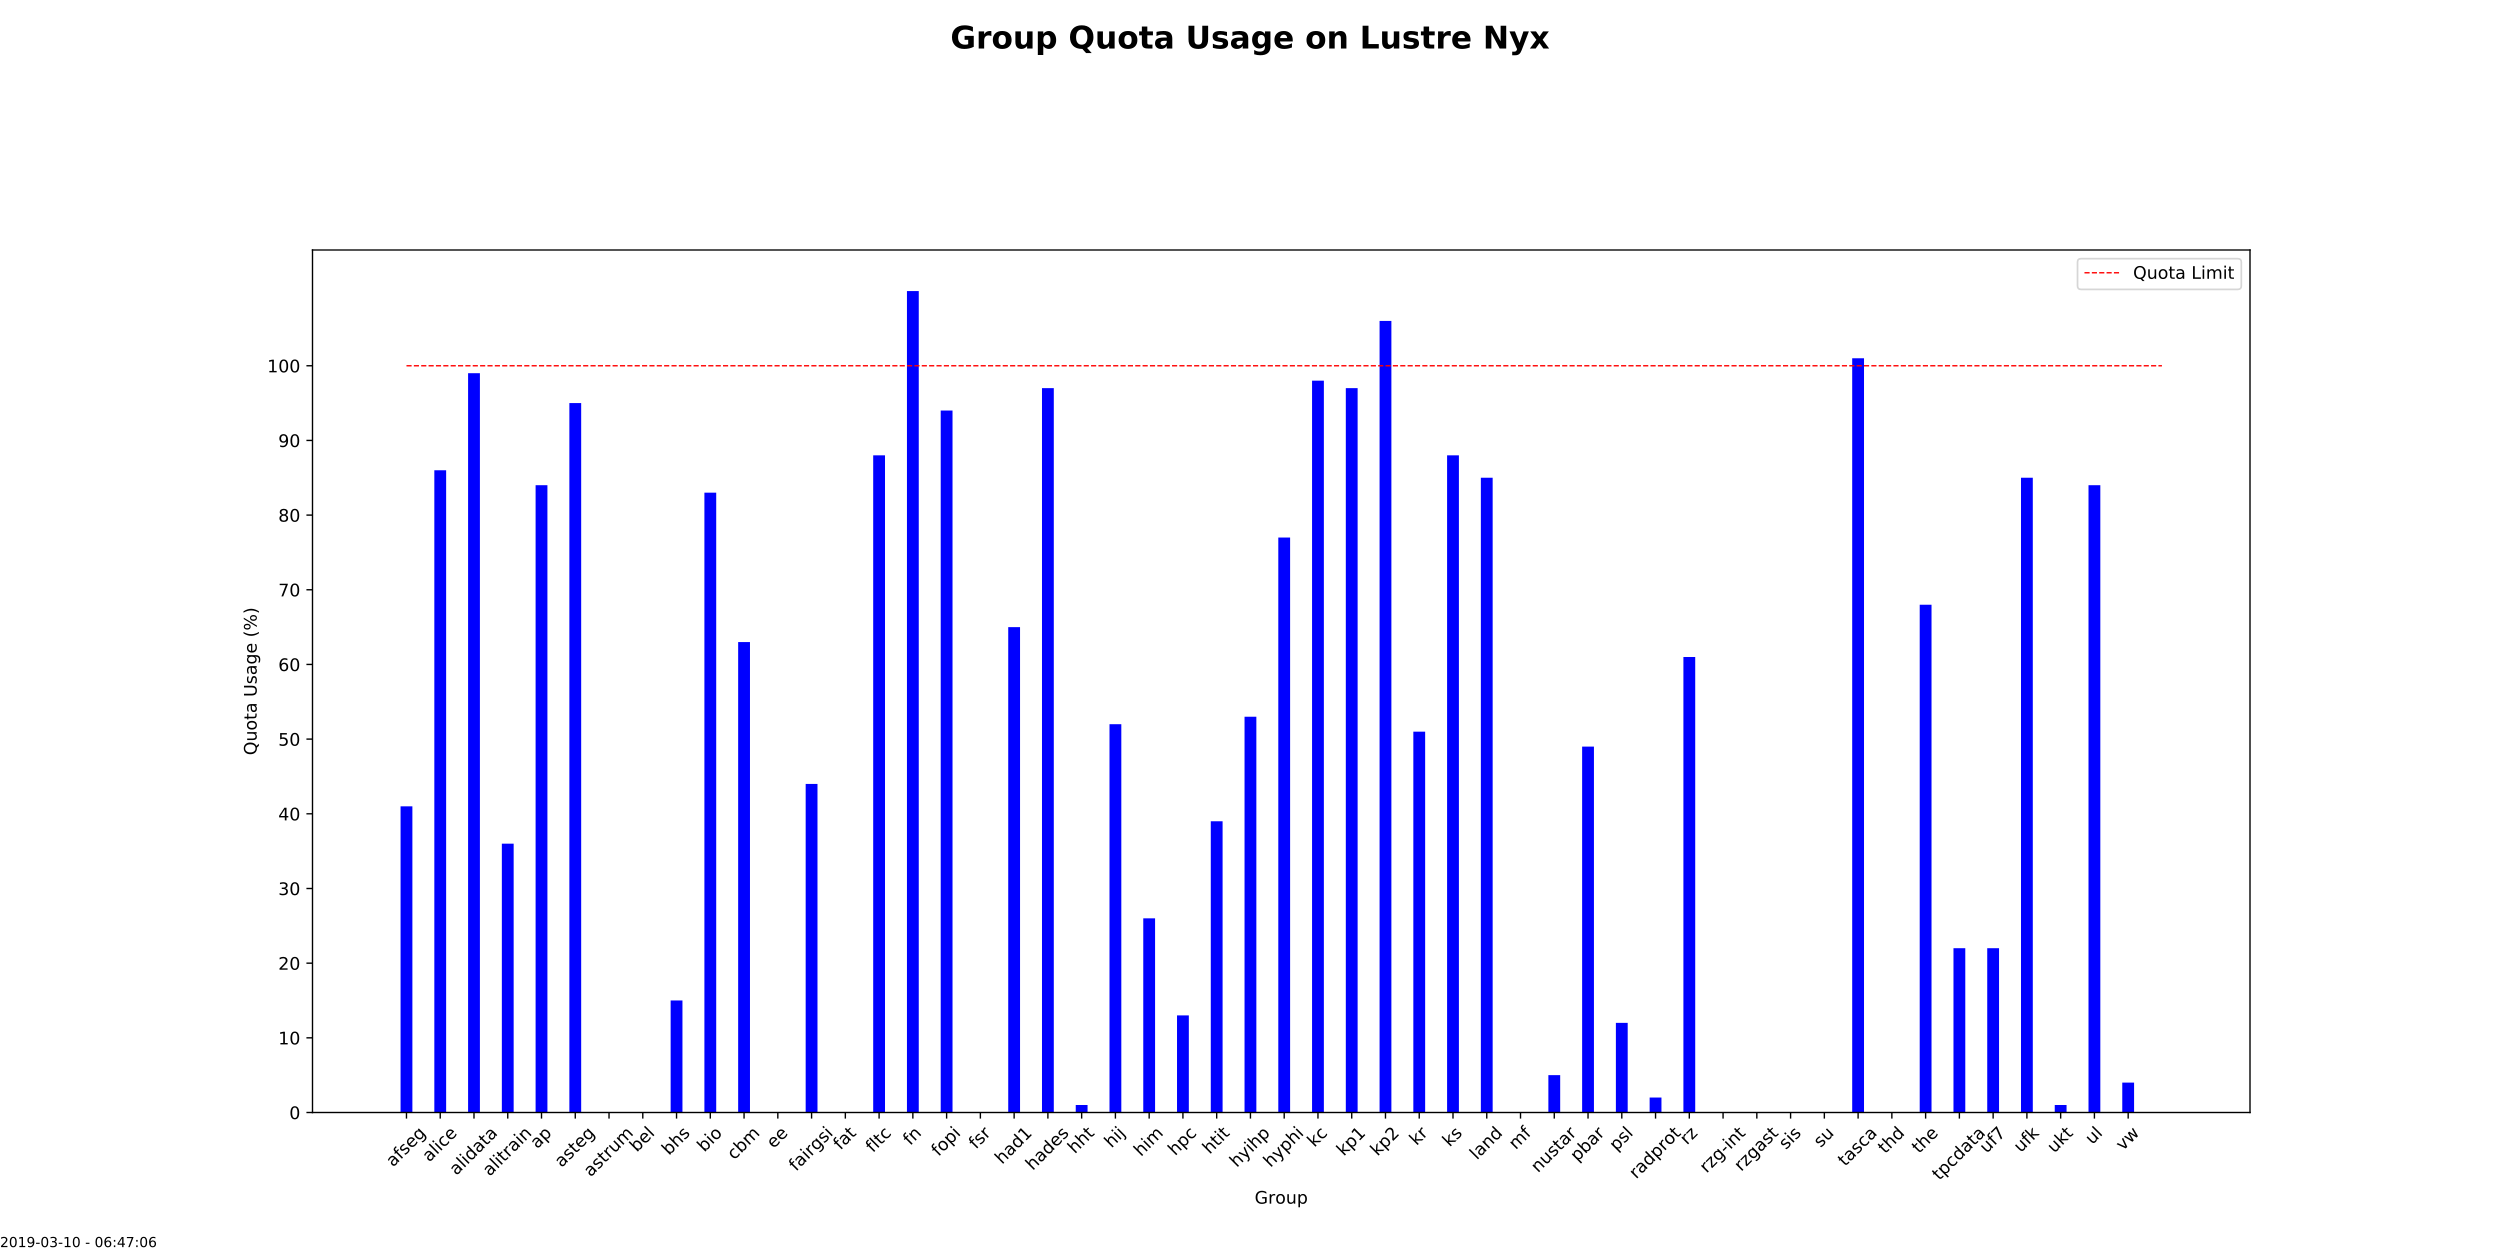 <?xml version="1.0" encoding="utf-8" standalone="no"?>
<!DOCTYPE svg PUBLIC "-//W3C//DTD SVG 1.1//EN"
  "http://www.w3.org/Graphics/SVG/1.1/DTD/svg11.dtd">
<!-- Created with matplotlib (http://matplotlib.org/) -->
<svg height="720pt" version="1.1" viewBox="0 0 1440 720" width="1440pt" xmlns="http://www.w3.org/2000/svg" xmlns:xlink="http://www.w3.org/1999/xlink">
 <defs>
  <style type="text/css">
*{stroke-linecap:butt;stroke-linejoin:round;}
  </style>
 </defs>
 <g id="figure_1">
  <g id="patch_1">
   <path d="M 0 720 
L 1440 720 
L 1440 0 
L 0 0 
z
" style="fill:#ffffff;"/>
  </g>
  <g id="axes_1">
   <g id="patch_2">
    <path d="M 180 640.8 
L 1296 640.8 
L 1296 144 
L 180 144 
z
" style="fill:#ffffff;"/>
   </g>
   <g id="patch_3">
    <path clip-path="url(#pa9db0207be)" d="M 230.727 640.8 
L 237.533 640.8 
L 237.533 464.447 
L 230.727 464.447 
z
" style="fill:#0000ff;"/>
   </g>
   <g id="patch_4">
    <path clip-path="url(#pa9db0207be)" d="M 250.172 640.8 
L 256.978 640.8 
L 256.978 270.888 
L 250.172 270.888 
z
" style="fill:#0000ff;"/>
   </g>
   <g id="patch_5">
    <path clip-path="url(#pa9db0207be)" d="M 269.617 640.8 
L 276.423 640.8 
L 276.423 214.971 
L 269.617 214.971 
z
" style="fill:#0000ff;"/>
   </g>
   <g id="patch_6">
    <path clip-path="url(#pa9db0207be)" d="M 289.062 640.8 
L 295.868 640.8 
L 295.868 485.953 
L 289.062 485.953 
z
" style="fill:#0000ff;"/>
   </g>
   <g id="patch_7">
    <path clip-path="url(#pa9db0207be)" d="M 308.507 640.8 
L 315.313 640.8 
L 315.313 279.491 
L 308.507 279.491 
z
" style="fill:#0000ff;"/>
   </g>
   <g id="patch_8">
    <path clip-path="url(#pa9db0207be)" d="M 327.953 640.8 
L 334.758 640.8 
L 334.758 232.177 
L 327.953 232.177 
z
" style="fill:#0000ff;"/>
   </g>
   <g id="patch_9">
    <path clip-path="url(#pa9db0207be)" d="M 347.398 640.8 
L 354.203 640.8 
L 354.203 640.8 
L 347.398 640.8 
z
" style="fill:#0000ff;"/>
   </g>
   <g id="patch_10">
    <path clip-path="url(#pa9db0207be)" d="M 366.843 640.8 
L 373.648 640.8 
L 373.648 640.8 
L 366.843 640.8 
z
" style="fill:#0000ff;"/>
   </g>
   <g id="patch_11">
    <path clip-path="url(#pa9db0207be)" d="M 386.288 640.8 
L 393.093 640.8 
L 393.093 576.281 
L 386.288 576.281 
z
" style="fill:#0000ff;"/>
   </g>
   <g id="patch_12">
    <path clip-path="url(#pa9db0207be)" d="M 405.733 640.8 
L 412.538 640.8 
L 412.538 283.792 
L 405.733 283.792 
z
" style="fill:#0000ff;"/>
   </g>
   <g id="patch_13">
    <path clip-path="url(#pa9db0207be)" d="M 425.178 640.8 
L 431.984 640.8 
L 431.984 369.818 
L 425.178 369.818 
z
" style="fill:#0000ff;"/>
   </g>
   <g id="patch_14">
    <path clip-path="url(#pa9db0207be)" d="M 444.623 640.8 
L 451.429 640.8 
L 451.429 640.8 
L 444.623 640.8 
z
" style="fill:#0000ff;"/>
   </g>
   <g id="patch_15">
    <path clip-path="url(#pa9db0207be)" d="M 464.068 640.8 
L 470.874 640.8 
L 470.874 451.543 
L 464.068 451.543 
z
" style="fill:#0000ff;"/>
   </g>
   <g id="patch_16">
    <path clip-path="url(#pa9db0207be)" d="M 483.513 640.8 
L 490.319 640.8 
L 490.319 640.8 
L 483.513 640.8 
z
" style="fill:#0000ff;"/>
   </g>
   <g id="patch_17">
    <path clip-path="url(#pa9db0207be)" d="M 502.958 640.8 
L 509.764 640.8 
L 509.764 262.286 
L 502.958 262.286 
z
" style="fill:#0000ff;"/>
   </g>
   <g id="patch_18">
    <path clip-path="url(#pa9db0207be)" d="M 522.403 640.8 
L 529.209 640.8 
L 529.209 167.657 
L 522.403 167.657 
z
" style="fill:#0000ff;"/>
   </g>
   <g id="patch_19">
    <path clip-path="url(#pa9db0207be)" d="M 541.848 640.8 
L 548.654 640.8 
L 548.654 236.478 
L 541.848 236.478 
z
" style="fill:#0000ff;"/>
   </g>
   <g id="patch_20">
    <path clip-path="url(#pa9db0207be)" d="M 561.293 640.8 
L 568.099 640.8 
L 568.099 640.8 
L 561.293 640.8 
z
" style="fill:#0000ff;"/>
   </g>
   <g id="patch_21">
    <path clip-path="url(#pa9db0207be)" d="M 580.738 640.8 
L 587.544 640.8 
L 587.544 361.216 
L 580.738 361.216 
z
" style="fill:#0000ff;"/>
   </g>
   <g id="patch_22">
    <path clip-path="url(#pa9db0207be)" d="M 600.183 640.8 
L 606.989 640.8 
L 606.989 223.574 
L 600.183 223.574 
z
" style="fill:#0000ff;"/>
   </g>
   <g id="patch_23">
    <path clip-path="url(#pa9db0207be)" d="M 619.628 640.8 
L 626.434 640.8 
L 626.434 636.499 
L 619.628 636.499 
z
" style="fill:#0000ff;"/>
   </g>
   <g id="patch_24">
    <path clip-path="url(#pa9db0207be)" d="M 639.073 640.8 
L 645.879 640.8 
L 645.879 417.132 
L 639.073 417.132 
z
" style="fill:#0000ff;"/>
   </g>
   <g id="patch_25">
    <path clip-path="url(#pa9db0207be)" d="M 658.518 640.8 
L 665.324 640.8 
L 665.324 528.966 
L 658.518 528.966 
z
" style="fill:#0000ff;"/>
   </g>
   <g id="patch_26">
    <path clip-path="url(#pa9db0207be)" d="M 677.963 640.8 
L 684.769 640.8 
L 684.769 584.883 
L 677.963 584.883 
z
" style="fill:#0000ff;"/>
   </g>
   <g id="patch_27">
    <path clip-path="url(#pa9db0207be)" d="M 697.408 640.8 
L 704.214 640.8 
L 704.214 473.049 
L 697.408 473.049 
z
" style="fill:#0000ff;"/>
   </g>
   <g id="patch_28">
    <path clip-path="url(#pa9db0207be)" d="M 716.854 640.8 
L 723.659 640.8 
L 723.659 412.831 
L 716.854 412.831 
z
" style="fill:#0000ff;"/>
   </g>
   <g id="patch_29">
    <path clip-path="url(#pa9db0207be)" d="M 736.299 640.8 
L 743.104 640.8 
L 743.104 309.6 
L 736.299 309.6 
z
" style="fill:#0000ff;"/>
   </g>
   <g id="patch_30">
    <path clip-path="url(#pa9db0207be)" d="M 755.744 640.8 
L 762.549 640.8 
L 762.549 219.273 
L 755.744 219.273 
z
" style="fill:#0000ff;"/>
   </g>
   <g id="patch_31">
    <path clip-path="url(#pa9db0207be)" d="M 775.189 640.8 
L 781.994 640.8 
L 781.994 223.574 
L 775.189 223.574 
z
" style="fill:#0000ff;"/>
   </g>
   <g id="patch_32">
    <path clip-path="url(#pa9db0207be)" d="M 794.634 640.8 
L 801.439 640.8 
L 801.439 184.862 
L 794.634 184.862 
z
" style="fill:#0000ff;"/>
   </g>
   <g id="patch_33">
    <path clip-path="url(#pa9db0207be)" d="M 814.079 640.8 
L 820.885 640.8 
L 820.885 421.434 
L 814.079 421.434 
z
" style="fill:#0000ff;"/>
   </g>
   <g id="patch_34">
    <path clip-path="url(#pa9db0207be)" d="M 833.524 640.8 
L 840.33 640.8 
L 840.33 262.286 
L 833.524 262.286 
z
" style="fill:#0000ff;"/>
   </g>
   <g id="patch_35">
    <path clip-path="url(#pa9db0207be)" d="M 852.969 640.8 
L 859.775 640.8 
L 859.775 275.19 
L 852.969 275.19 
z
" style="fill:#0000ff;"/>
   </g>
   <g id="patch_36">
    <path clip-path="url(#pa9db0207be)" d="M 872.414 640.8 
L 879.22 640.8 
L 879.22 640.8 
L 872.414 640.8 
z
" style="fill:#0000ff;"/>
   </g>
   <g id="patch_37">
    <path clip-path="url(#pa9db0207be)" d="M 891.859 640.8 
L 898.665 640.8 
L 898.665 619.294 
L 891.859 619.294 
z
" style="fill:#0000ff;"/>
   </g>
   <g id="patch_38">
    <path clip-path="url(#pa9db0207be)" d="M 911.304 640.8 
L 918.11 640.8 
L 918.11 430.036 
L 911.304 430.036 
z
" style="fill:#0000ff;"/>
   </g>
   <g id="patch_39">
    <path clip-path="url(#pa9db0207be)" d="M 930.749 640.8 
L 937.555 640.8 
L 937.555 589.184 
L 930.749 589.184 
z
" style="fill:#0000ff;"/>
   </g>
   <g id="patch_40">
    <path clip-path="url(#pa9db0207be)" d="M 950.194 640.8 
L 957 640.8 
L 957 632.197 
L 950.194 632.197 
z
" style="fill:#0000ff;"/>
   </g>
   <g id="patch_41">
    <path clip-path="url(#pa9db0207be)" d="M 969.639 640.8 
L 976.445 640.8 
L 976.445 378.421 
L 969.639 378.421 
z
" style="fill:#0000ff;"/>
   </g>
   <g id="patch_42">
    <path clip-path="url(#pa9db0207be)" d="M 989.084 640.8 
L 995.89 640.8 
L 995.89 640.8 
L 989.084 640.8 
z
" style="fill:#0000ff;"/>
   </g>
   <g id="patch_43">
    <path clip-path="url(#pa9db0207be)" d="M 1008.529 640.8 
L 1015.335 640.8 
L 1015.335 640.8 
L 1008.529 640.8 
z
" style="fill:#0000ff;"/>
   </g>
   <g id="patch_44">
    <path clip-path="url(#pa9db0207be)" d="M 1027.974 640.8 
L 1034.78 640.8 
L 1034.78 640.8 
L 1027.974 640.8 
z
" style="fill:#0000ff;"/>
   </g>
   <g id="patch_45">
    <path clip-path="url(#pa9db0207be)" d="M 1047.419 640.8 
L 1054.225 640.8 
L 1054.225 640.8 
L 1047.419 640.8 
z
" style="fill:#0000ff;"/>
   </g>
   <g id="patch_46">
    <path clip-path="url(#pa9db0207be)" d="M 1066.864 640.8 
L 1073.67 640.8 
L 1073.67 206.369 
L 1066.864 206.369 
z
" style="fill:#0000ff;"/>
   </g>
   <g id="patch_47">
    <path clip-path="url(#pa9db0207be)" d="M 1086.309 640.8 
L 1093.115 640.8 
L 1093.115 640.8 
L 1086.309 640.8 
z
" style="fill:#0000ff;"/>
   </g>
   <g id="patch_48">
    <path clip-path="url(#pa9db0207be)" d="M 1105.754 640.8 
L 1112.56 640.8 
L 1112.56 348.312 
L 1105.754 348.312 
z
" style="fill:#0000ff;"/>
   </g>
   <g id="patch_49">
    <path clip-path="url(#pa9db0207be)" d="M 1125.2 640.8 
L 1132.005 640.8 
L 1132.005 546.171 
L 1125.2 546.171 
z
" style="fill:#0000ff;"/>
   </g>
   <g id="patch_50">
    <path clip-path="url(#pa9db0207be)" d="M 1144.645 640.8 
L 1151.45 640.8 
L 1151.45 546.171 
L 1144.645 546.171 
z
" style="fill:#0000ff;"/>
   </g>
   <g id="patch_51">
    <path clip-path="url(#pa9db0207be)" d="M 1164.09 640.8 
L 1170.895 640.8 
L 1170.895 275.19 
L 1164.09 275.19 
z
" style="fill:#0000ff;"/>
   </g>
   <g id="patch_52">
    <path clip-path="url(#pa9db0207be)" d="M 1183.535 640.8 
L 1190.34 640.8 
L 1190.34 636.499 
L 1183.535 636.499 
z
" style="fill:#0000ff;"/>
   </g>
   <g id="patch_53">
    <path clip-path="url(#pa9db0207be)" d="M 1202.98 640.8 
L 1209.786 640.8 
L 1209.786 279.491 
L 1202.98 279.491 
z
" style="fill:#0000ff;"/>
   </g>
   <g id="patch_54">
    <path clip-path="url(#pa9db0207be)" d="M 1222.425 640.8 
L 1229.231 640.8 
L 1229.231 623.595 
L 1222.425 623.595 
z
" style="fill:#0000ff;"/>
   </g>
   <g id="matplotlib.axis_1">
    <g id="xtick_1">
     <g id="line2d_1">
      <defs>
       <path d="M 0 0 
L 0 3.5 
" id="m1965e46132" style="stroke:#000000;stroke-width:0.8;"/>
      </defs>
      <g>
       <use style="stroke:#000000;stroke-width:0.8;" x="234.13" xlink:href="#m1965e46132" y="640.8"/>
      </g>
     </g>
     <g id="text_1">
      <!-- afseg -->
      <defs>
       <path d="M 34.281 27.484 
Q 23.391 27.484 19.188 25 
Q 14.984 22.516 14.984 16.5 
Q 14.984 11.719 18.141 8.906 
Q 21.297 6.109 26.703 6.109 
Q 34.188 6.109 38.703 11.406 
Q 43.219 16.703 43.219 25.484 
L 43.219 27.484 
z
M 52.203 31.203 
L 52.203 0 
L 43.219 0 
L 43.219 8.297 
Q 40.141 3.328 35.547 0.953 
Q 30.953 -1.422 24.312 -1.422 
Q 15.922 -1.422 10.953 3.297 
Q 6 8.016 6 15.922 
Q 6 25.141 12.172 29.828 
Q 18.359 34.516 30.609 34.516 
L 43.219 34.516 
L 43.219 35.406 
Q 43.219 41.609 39.141 45 
Q 35.062 48.391 27.688 48.391 
Q 23 48.391 18.547 47.266 
Q 14.109 46.141 10.016 43.891 
L 10.016 52.203 
Q 14.938 54.109 19.578 55.047 
Q 24.219 56 28.609 56 
Q 40.484 56 46.344 49.844 
Q 52.203 43.703 52.203 31.203 
z
" id="DejaVuSans-61"/>
       <path d="M 37.109 75.984 
L 37.109 68.5 
L 28.516 68.5 
Q 23.688 68.5 21.797 66.547 
Q 19.922 64.594 19.922 59.516 
L 19.922 54.688 
L 34.719 54.688 
L 34.719 47.703 
L 19.922 47.703 
L 19.922 0 
L 10.891 0 
L 10.891 47.703 
L 2.297 47.703 
L 2.297 54.688 
L 10.891 54.688 
L 10.891 58.5 
Q 10.891 67.625 15.141 71.797 
Q 19.391 75.984 28.609 75.984 
z
" id="DejaVuSans-66"/>
       <path d="M 44.281 53.078 
L 44.281 44.578 
Q 40.484 46.531 36.375 47.5 
Q 32.281 48.484 27.875 48.484 
Q 21.188 48.484 17.844 46.438 
Q 14.5 44.391 14.5 40.281 
Q 14.5 37.156 16.891 35.375 
Q 19.281 33.594 26.516 31.984 
L 29.594 31.297 
Q 39.156 29.25 43.188 25.516 
Q 47.219 21.781 47.219 15.094 
Q 47.219 7.469 41.188 3.016 
Q 35.156 -1.422 24.609 -1.422 
Q 20.219 -1.422 15.453 -0.562 
Q 10.688 0.297 5.422 2 
L 5.422 11.281 
Q 10.406 8.688 15.234 7.391 
Q 20.062 6.109 24.812 6.109 
Q 31.156 6.109 34.562 8.281 
Q 37.984 10.453 37.984 14.406 
Q 37.984 18.062 35.516 20.016 
Q 33.062 21.969 24.703 23.781 
L 21.578 24.516 
Q 13.234 26.266 9.516 29.906 
Q 5.812 33.547 5.812 39.891 
Q 5.812 47.609 11.281 51.797 
Q 16.75 56 26.812 56 
Q 31.781 56 36.172 55.266 
Q 40.578 54.547 44.281 53.078 
z
" id="DejaVuSans-73"/>
       <path d="M 56.203 29.594 
L 56.203 25.203 
L 14.891 25.203 
Q 15.484 15.922 20.484 11.062 
Q 25.484 6.203 34.422 6.203 
Q 39.594 6.203 44.453 7.469 
Q 49.312 8.734 54.109 11.281 
L 54.109 2.781 
Q 49.266 0.734 44.188 -0.344 
Q 39.109 -1.422 33.891 -1.422 
Q 20.797 -1.422 13.156 6.188 
Q 5.516 13.812 5.516 26.812 
Q 5.516 40.234 12.766 48.109 
Q 20.016 56 32.328 56 
Q 43.359 56 49.781 48.891 
Q 56.203 41.797 56.203 29.594 
z
M 47.219 32.234 
Q 47.125 39.594 43.094 43.984 
Q 39.062 48.391 32.422 48.391 
Q 24.906 48.391 20.391 44.141 
Q 15.875 39.891 15.188 32.172 
z
" id="DejaVuSans-65"/>
       <path d="M 45.406 27.984 
Q 45.406 37.75 41.375 43.109 
Q 37.359 48.484 30.078 48.484 
Q 22.859 48.484 18.828 43.109 
Q 14.797 37.75 14.797 27.984 
Q 14.797 18.266 18.828 12.891 
Q 22.859 7.516 30.078 7.516 
Q 37.359 7.516 41.375 12.891 
Q 45.406 18.266 45.406 27.984 
z
M 54.391 6.781 
Q 54.391 -7.172 48.188 -13.984 
Q 42 -20.797 29.203 -20.797 
Q 24.469 -20.797 20.266 -20.094 
Q 16.062 -19.391 12.109 -17.922 
L 12.109 -9.188 
Q 16.062 -11.328 19.922 -12.344 
Q 23.781 -13.375 27.781 -13.375 
Q 36.625 -13.375 41.016 -8.766 
Q 45.406 -4.156 45.406 5.172 
L 45.406 9.625 
Q 42.625 4.781 38.281 2.391 
Q 33.938 0 27.875 0 
Q 17.828 0 11.672 7.656 
Q 5.516 15.328 5.516 27.984 
Q 5.516 40.672 11.672 48.328 
Q 17.828 56 27.875 56 
Q 33.938 56 38.281 53.609 
Q 42.625 51.219 45.406 46.391 
L 45.406 54.688 
L 54.391 54.688 
z
" id="DejaVuSans-67"/>
      </defs>
      <g transform="translate(226.408 672.519)rotate(-45)scale(0.1 -0.1)">
       <use xlink:href="#DejaVuSans-61"/>
       <use x="61.279" xlink:href="#DejaVuSans-66"/>
       <use x="96.484" xlink:href="#DejaVuSans-73"/>
       <use x="148.584" xlink:href="#DejaVuSans-65"/>
       <use x="210.107" xlink:href="#DejaVuSans-67"/>
      </g>
     </g>
    </g>
    <g id="xtick_2">
     <g id="line2d_2">
      <g>
       <use style="stroke:#000000;stroke-width:0.8;" x="253.575" xlink:href="#m1965e46132" y="640.8"/>
      </g>
     </g>
     <g id="text_2">
      <!-- alice -->
      <defs>
       <path d="M 9.422 75.984 
L 18.406 75.984 
L 18.406 0 
L 9.422 0 
z
" id="DejaVuSans-6c"/>
       <path d="M 9.422 54.688 
L 18.406 54.688 
L 18.406 0 
L 9.422 0 
z
M 9.422 75.984 
L 18.406 75.984 
L 18.406 64.594 
L 9.422 64.594 
z
" id="DejaVuSans-69"/>
       <path d="M 48.781 52.594 
L 48.781 44.188 
Q 44.969 46.297 41.141 47.344 
Q 37.312 48.391 33.406 48.391 
Q 24.656 48.391 19.812 42.844 
Q 14.984 37.312 14.984 27.297 
Q 14.984 17.281 19.812 11.734 
Q 24.656 6.203 33.406 6.203 
Q 37.312 6.203 41.141 7.25 
Q 44.969 8.297 48.781 10.406 
L 48.781 2.094 
Q 45.016 0.344 40.984 -0.531 
Q 36.969 -1.422 32.422 -1.422 
Q 20.062 -1.422 12.781 6.344 
Q 5.516 14.109 5.516 27.297 
Q 5.516 40.672 12.859 48.328 
Q 20.219 56 33.016 56 
Q 37.156 56 41.109 55.141 
Q 45.062 54.297 48.781 52.594 
z
" id="DejaVuSans-63"/>
      </defs>
      <g transform="translate(247.276 669.674)rotate(-45)scale(0.1 -0.1)">
       <use xlink:href="#DejaVuSans-61"/>
       <use x="61.279" xlink:href="#DejaVuSans-6c"/>
       <use x="89.062" xlink:href="#DejaVuSans-69"/>
       <use x="116.846" xlink:href="#DejaVuSans-63"/>
       <use x="171.826" xlink:href="#DejaVuSans-65"/>
      </g>
     </g>
    </g>
    <g id="xtick_3">
     <g id="line2d_3">
      <g>
       <use style="stroke:#000000;stroke-width:0.8;" x="273.02" xlink:href="#m1965e46132" y="640.8"/>
      </g>
     </g>
     <g id="text_3">
      <!-- alidata -->
      <defs>
       <path d="M 45.406 46.391 
L 45.406 75.984 
L 54.391 75.984 
L 54.391 0 
L 45.406 0 
L 45.406 8.203 
Q 42.578 3.328 38.25 0.953 
Q 33.938 -1.422 27.875 -1.422 
Q 17.969 -1.422 11.734 6.484 
Q 5.516 14.406 5.516 27.297 
Q 5.516 40.188 11.734 48.094 
Q 17.969 56 27.875 56 
Q 33.938 56 38.25 53.625 
Q 42.578 51.266 45.406 46.391 
z
M 14.797 27.297 
Q 14.797 17.391 18.875 11.75 
Q 22.953 6.109 30.078 6.109 
Q 37.203 6.109 41.297 11.75 
Q 45.406 17.391 45.406 27.297 
Q 45.406 37.203 41.297 42.844 
Q 37.203 48.484 30.078 48.484 
Q 22.953 48.484 18.875 42.844 
Q 14.797 37.203 14.797 27.297 
z
" id="DejaVuSans-64"/>
       <path d="M 18.312 70.219 
L 18.312 54.688 
L 36.812 54.688 
L 36.812 47.703 
L 18.312 47.703 
L 18.312 18.016 
Q 18.312 11.328 20.141 9.422 
Q 21.969 7.516 27.594 7.516 
L 36.812 7.516 
L 36.812 0 
L 27.594 0 
Q 17.188 0 13.234 3.875 
Q 9.281 7.766 9.281 18.016 
L 9.281 47.703 
L 2.688 47.703 
L 2.688 54.688 
L 9.281 54.688 
L 9.281 70.219 
z
" id="DejaVuSans-74"/>
      </defs>
      <g transform="translate(262.877 677.363)rotate(-45)scale(0.1 -0.1)">
       <use xlink:href="#DejaVuSans-61"/>
       <use x="61.279" xlink:href="#DejaVuSans-6c"/>
       <use x="89.062" xlink:href="#DejaVuSans-69"/>
       <use x="116.846" xlink:href="#DejaVuSans-64"/>
       <use x="180.322" xlink:href="#DejaVuSans-61"/>
       <use x="241.602" xlink:href="#DejaVuSans-74"/>
       <use x="280.811" xlink:href="#DejaVuSans-61"/>
      </g>
     </g>
    </g>
    <g id="xtick_4">
     <g id="line2d_4">
      <g>
       <use style="stroke:#000000;stroke-width:0.8;" x="292.465" xlink:href="#m1965e46132" y="640.8"/>
      </g>
     </g>
     <g id="text_4">
      <!-- alitrain -->
      <defs>
       <path d="M 41.109 46.297 
Q 39.594 47.172 37.812 47.578 
Q 36.031 48 33.891 48 
Q 26.266 48 22.188 43.047 
Q 18.109 38.094 18.109 28.812 
L 18.109 0 
L 9.078 0 
L 9.078 54.688 
L 18.109 54.688 
L 18.109 46.188 
Q 20.953 51.172 25.484 53.578 
Q 30.031 56 36.531 56 
Q 37.453 56 38.578 55.875 
Q 39.703 55.766 41.062 55.516 
z
" id="DejaVuSans-72"/>
       <path d="M 54.891 33.016 
L 54.891 0 
L 45.906 0 
L 45.906 32.719 
Q 45.906 40.484 42.875 44.328 
Q 39.844 48.188 33.797 48.188 
Q 26.516 48.188 22.312 43.547 
Q 18.109 38.922 18.109 30.906 
L 18.109 0 
L 9.078 0 
L 9.078 54.688 
L 18.109 54.688 
L 18.109 46.188 
Q 21.344 51.125 25.703 53.562 
Q 30.078 56 35.797 56 
Q 45.219 56 50.047 50.172 
Q 54.891 44.344 54.891 33.016 
z
" id="DejaVuSans-6e"/>
      </defs>
      <g transform="translate(282.056 677.893)rotate(-45)scale(0.1 -0.1)">
       <use xlink:href="#DejaVuSans-61"/>
       <use x="61.279" xlink:href="#DejaVuSans-6c"/>
       <use x="89.062" xlink:href="#DejaVuSans-69"/>
       <use x="116.846" xlink:href="#DejaVuSans-74"/>
       <use x="156.055" xlink:href="#DejaVuSans-72"/>
       <use x="197.168" xlink:href="#DejaVuSans-61"/>
       <use x="258.447" xlink:href="#DejaVuSans-69"/>
       <use x="286.23" xlink:href="#DejaVuSans-6e"/>
      </g>
     </g>
    </g>
    <g id="xtick_5">
     <g id="line2d_5">
      <g>
       <use style="stroke:#000000;stroke-width:0.8;" x="311.91" xlink:href="#m1965e46132" y="640.8"/>
      </g>
     </g>
     <g id="text_5">
      <!-- ap -->
      <defs>
       <path d="M 18.109 8.203 
L 18.109 -20.797 
L 9.078 -20.797 
L 9.078 54.688 
L 18.109 54.688 
L 18.109 46.391 
Q 20.953 51.266 25.266 53.625 
Q 29.594 56 35.594 56 
Q 45.562 56 51.781 48.094 
Q 58.016 40.188 58.016 27.297 
Q 58.016 14.406 51.781 6.484 
Q 45.562 -1.422 35.594 -1.422 
Q 29.594 -1.422 25.266 0.953 
Q 20.953 3.328 18.109 8.203 
z
M 48.688 27.297 
Q 48.688 37.203 44.609 42.844 
Q 40.531 48.484 33.406 48.484 
Q 26.266 48.484 22.188 42.844 
Q 18.109 37.203 18.109 27.297 
Q 18.109 17.391 22.188 11.75 
Q 26.266 6.109 33.406 6.109 
Q 40.531 6.109 44.609 11.75 
Q 48.688 17.391 48.688 27.297 
z
" id="DejaVuSans-70"/>
      </defs>
      <g transform="translate(309.45 661.995)rotate(-45)scale(0.1 -0.1)">
       <use xlink:href="#DejaVuSans-61"/>
       <use x="61.279" xlink:href="#DejaVuSans-70"/>
      </g>
     </g>
    </g>
    <g id="xtick_6">
     <g id="line2d_6">
      <g>
       <use style="stroke:#000000;stroke-width:0.8;" x="331.355" xlink:href="#m1965e46132" y="640.8"/>
      </g>
     </g>
     <g id="text_6">
      <!-- asteg -->
      <g transform="translate(323.492 672.802)rotate(-45)scale(0.1 -0.1)">
       <use xlink:href="#DejaVuSans-61"/>
       <use x="61.279" xlink:href="#DejaVuSans-73"/>
       <use x="113.379" xlink:href="#DejaVuSans-74"/>
       <use x="152.588" xlink:href="#DejaVuSans-65"/>
       <use x="214.111" xlink:href="#DejaVuSans-67"/>
      </g>
     </g>
    </g>
    <g id="xtick_7">
     <g id="line2d_7">
      <g>
       <use style="stroke:#000000;stroke-width:0.8;" x="350.8" xlink:href="#m1965e46132" y="640.8"/>
      </g>
     </g>
     <g id="text_7">
      <!-- astrum -->
      <defs>
       <path d="M 8.5 21.578 
L 8.5 54.688 
L 17.484 54.688 
L 17.484 21.922 
Q 17.484 14.156 20.5 10.266 
Q 23.531 6.391 29.594 6.391 
Q 36.859 6.391 41.078 11.031 
Q 45.312 15.672 45.312 23.688 
L 45.312 54.688 
L 54.297 54.688 
L 54.297 0 
L 45.312 0 
L 45.312 8.406 
Q 42.047 3.422 37.719 1 
Q 33.406 -1.422 27.688 -1.422 
Q 18.266 -1.422 13.375 4.438 
Q 8.5 10.297 8.5 21.578 
z
M 31.109 56 
z
" id="DejaVuSans-75"/>
       <path d="M 52 44.188 
Q 55.375 50.25 60.062 53.125 
Q 64.75 56 71.094 56 
Q 79.641 56 84.281 50.016 
Q 88.922 44.047 88.922 33.016 
L 88.922 0 
L 79.891 0 
L 79.891 32.719 
Q 79.891 40.578 77.094 44.375 
Q 74.312 48.188 68.609 48.188 
Q 61.625 48.188 57.562 43.547 
Q 53.516 38.922 53.516 30.906 
L 53.516 0 
L 44.484 0 
L 44.484 32.719 
Q 44.484 40.625 41.703 44.406 
Q 38.922 48.188 33.109 48.188 
Q 26.219 48.188 22.156 43.531 
Q 18.109 38.875 18.109 30.906 
L 18.109 0 
L 9.078 0 
L 9.078 54.688 
L 18.109 54.688 
L 18.109 46.188 
Q 21.188 51.219 25.484 53.609 
Q 29.781 56 35.688 56 
Q 41.656 56 45.828 52.969 
Q 50 49.953 52 44.188 
z
" id="DejaVuSans-6d"/>
      </defs>
      <g transform="translate(340.219 678.238)rotate(-45)scale(0.1 -0.1)">
       <use xlink:href="#DejaVuSans-61"/>
       <use x="61.279" xlink:href="#DejaVuSans-73"/>
       <use x="113.379" xlink:href="#DejaVuSans-74"/>
       <use x="152.588" xlink:href="#DejaVuSans-72"/>
       <use x="193.701" xlink:href="#DejaVuSans-75"/>
       <use x="257.08" xlink:href="#DejaVuSans-6d"/>
      </g>
     </g>
    </g>
    <g id="xtick_8">
     <g id="line2d_8">
      <g>
       <use style="stroke:#000000;stroke-width:0.8;" x="370.246" xlink:href="#m1965e46132" y="640.8"/>
      </g>
     </g>
     <g id="text_8">
      <!-- bel -->
      <defs>
       <path d="M 48.688 27.297 
Q 48.688 37.203 44.609 42.844 
Q 40.531 48.484 33.406 48.484 
Q 26.266 48.484 22.188 42.844 
Q 18.109 37.203 18.109 27.297 
Q 18.109 17.391 22.188 11.75 
Q 26.266 6.109 33.406 6.109 
Q 40.531 6.109 44.609 11.75 
Q 48.688 17.391 48.688 27.297 
z
M 18.109 46.391 
Q 20.953 51.266 25.266 53.625 
Q 29.594 56 35.594 56 
Q 45.562 56 51.781 48.094 
Q 58.016 40.188 58.016 27.297 
Q 58.016 14.406 51.781 6.484 
Q 45.562 -1.422 35.594 -1.422 
Q 29.594 -1.422 25.266 0.953 
Q 20.953 3.328 18.109 8.203 
L 18.109 0 
L 9.078 0 
L 9.078 75.984 
L 18.109 75.984 
z
" id="DejaVuSans-62"/>
      </defs>
      <g transform="translate(366.794 663.977)rotate(-45)scale(0.1 -0.1)">
       <use xlink:href="#DejaVuSans-62"/>
       <use x="63.477" xlink:href="#DejaVuSans-65"/>
       <use x="125" xlink:href="#DejaVuSans-6c"/>
      </g>
     </g>
    </g>
    <g id="xtick_9">
     <g id="line2d_9">
      <g>
       <use style="stroke:#000000;stroke-width:0.8;" x="389.691" xlink:href="#m1965e46132" y="640.8"/>
      </g>
     </g>
     <g id="text_9">
      <!-- bhs -->
      <defs>
       <path d="M 54.891 33.016 
L 54.891 0 
L 45.906 0 
L 45.906 32.719 
Q 45.906 40.484 42.875 44.328 
Q 39.844 48.188 33.797 48.188 
Q 26.516 48.188 22.312 43.547 
Q 18.109 38.922 18.109 30.906 
L 18.109 0 
L 9.078 0 
L 9.078 75.984 
L 18.109 75.984 
L 18.109 46.188 
Q 21.344 51.125 25.703 53.562 
Q 30.078 56 35.797 56 
Q 45.219 56 50.047 50.172 
Q 54.891 44.344 54.891 33.016 
z
" id="DejaVuSans-68"/>
      </defs>
      <g transform="translate(385.315 665.827)rotate(-45)scale(0.1 -0.1)">
       <use xlink:href="#DejaVuSans-62"/>
       <use x="63.477" xlink:href="#DejaVuSans-68"/>
       <use x="126.855" xlink:href="#DejaVuSans-73"/>
      </g>
     </g>
    </g>
    <g id="xtick_10">
     <g id="line2d_10">
      <g>
       <use style="stroke:#000000;stroke-width:0.8;" x="409.136" xlink:href="#m1965e46132" y="640.8"/>
      </g>
     </g>
     <g id="text_10">
      <!-- bio -->
      <defs>
       <path d="M 30.609 48.391 
Q 23.391 48.391 19.188 42.75 
Q 14.984 37.109 14.984 27.297 
Q 14.984 17.484 19.156 11.844 
Q 23.344 6.203 30.609 6.203 
Q 37.797 6.203 41.984 11.859 
Q 46.188 17.531 46.188 27.297 
Q 46.188 37.016 41.984 42.703 
Q 37.797 48.391 30.609 48.391 
z
M 30.609 56 
Q 42.328 56 49.016 48.375 
Q 55.719 40.766 55.719 27.297 
Q 55.719 13.875 49.016 6.219 
Q 42.328 -1.422 30.609 -1.422 
Q 18.844 -1.422 12.172 6.219 
Q 5.516 13.875 5.516 27.297 
Q 5.516 40.766 12.172 48.375 
Q 18.844 56 30.609 56 
z
" id="DejaVuSans-6f"/>
      </defs>
      <g transform="translate(405.697 663.953)rotate(-45)scale(0.1 -0.1)">
       <use xlink:href="#DejaVuSans-62"/>
       <use x="63.477" xlink:href="#DejaVuSans-69"/>
       <use x="91.26" xlink:href="#DejaVuSans-6f"/>
      </g>
     </g>
    </g>
    <g id="xtick_11">
     <g id="line2d_11">
      <g>
       <use style="stroke:#000000;stroke-width:0.8;" x="428.581" xlink:href="#m1965e46132" y="640.8"/>
      </g>
     </g>
     <g id="text_11">
      <!-- cbm -->
      <g transform="translate(422.899 668.438)rotate(-45)scale(0.1 -0.1)">
       <use xlink:href="#DejaVuSans-63"/>
       <use x="54.98" xlink:href="#DejaVuSans-62"/>
       <use x="118.457" xlink:href="#DejaVuSans-6d"/>
      </g>
     </g>
    </g>
    <g id="xtick_12">
     <g id="line2d_12">
      <g>
       <use style="stroke:#000000;stroke-width:0.8;" x="448.026" xlink:href="#m1965e46132" y="640.8"/>
      </g>
     </g>
     <g id="text_12">
      <!-- ee -->
      <g transform="translate(445.626 661.875)rotate(-45)scale(0.1 -0.1)">
       <use xlink:href="#DejaVuSans-65"/>
       <use x="61.523" xlink:href="#DejaVuSans-65"/>
      </g>
     </g>
    </g>
    <g id="xtick_13">
     <g id="line2d_13">
      <g>
       <use style="stroke:#000000;stroke-width:0.8;" x="467.471" xlink:href="#m1965e46132" y="640.8"/>
      </g>
     </g>
     <g id="text_13">
      <!-- fairgsi -->
      <g transform="translate(458.507 675.003)rotate(-45)scale(0.1 -0.1)">
       <use xlink:href="#DejaVuSans-66"/>
       <use x="35.205" xlink:href="#DejaVuSans-61"/>
       <use x="96.484" xlink:href="#DejaVuSans-69"/>
       <use x="124.268" xlink:href="#DejaVuSans-72"/>
       <use x="165.365" xlink:href="#DejaVuSans-67"/>
       <use x="228.842" xlink:href="#DejaVuSans-73"/>
       <use x="280.941" xlink:href="#DejaVuSans-69"/>
      </g>
     </g>
    </g>
    <g id="xtick_14">
     <g id="line2d_14">
      <g>
       <use style="stroke:#000000;stroke-width:0.8;" x="486.916" xlink:href="#m1965e46132" y="640.8"/>
      </g>
     </g>
     <g id="text_14">
      <!-- fat -->
      <g transform="translate(484.07 662.767)rotate(-45)scale(0.1 -0.1)">
       <use xlink:href="#DejaVuSans-66"/>
       <use x="35.205" xlink:href="#DejaVuSans-61"/>
       <use x="96.484" xlink:href="#DejaVuSans-74"/>
      </g>
     </g>
    </g>
    <g id="xtick_15">
     <g id="line2d_15">
      <g>
       <use style="stroke:#000000;stroke-width:0.8;" x="506.361" xlink:href="#m1965e46132" y="640.8"/>
      </g>
     </g>
     <g id="text_15">
      <!-- fltc -->
      <g transform="translate(502.755 664.287)rotate(-45)scale(0.1 -0.1)">
       <use xlink:href="#DejaVuSans-66"/>
       <use x="35.205" xlink:href="#DejaVuSans-6c"/>
       <use x="62.988" xlink:href="#DejaVuSans-74"/>
       <use x="102.197" xlink:href="#DejaVuSans-63"/>
      </g>
     </g>
    </g>
    <g id="xtick_16">
     <g id="line2d_16">
      <g>
       <use style="stroke:#000000;stroke-width:0.8;" x="525.806" xlink:href="#m1965e46132" y="640.8"/>
      </g>
     </g>
     <g id="text_16">
      <!-- fn -->
      <g transform="translate(524.272 660.143)rotate(-45)scale(0.1 -0.1)">
       <use xlink:href="#DejaVuSans-66"/>
       <use x="35.205" xlink:href="#DejaVuSans-6e"/>
      </g>
     </g>
    </g>
    <g id="xtick_17">
     <g id="line2d_17">
      <g>
       <use style="stroke:#000000;stroke-width:0.8;" x="545.251" xlink:href="#m1965e46132" y="640.8"/>
      </g>
     </g>
     <g id="text_17">
      <!-- fopi -->
      <g transform="translate(540.567 666.442)rotate(-45)scale(0.1 -0.1)">
       <use xlink:href="#DejaVuSans-66"/>
       <use x="35.205" xlink:href="#DejaVuSans-6f"/>
       <use x="96.387" xlink:href="#DejaVuSans-70"/>
       <use x="159.863" xlink:href="#DejaVuSans-69"/>
      </g>
     </g>
    </g>
    <g id="xtick_18">
     <g id="line2d_18">
      <g>
       <use style="stroke:#000000;stroke-width:0.8;" x="564.696" xlink:href="#m1965e46132" y="640.8"/>
      </g>
     </g>
     <g id="text_18">
      <!-- fsr -->
      <g transform="translate(562.107 662.253)rotate(-45)scale(0.1 -0.1)">
       <use xlink:href="#DejaVuSans-66"/>
       <use x="35.205" xlink:href="#DejaVuSans-73"/>
       <use x="87.305" xlink:href="#DejaVuSans-72"/>
      </g>
     </g>
    </g>
    <g id="xtick_19">
     <g id="line2d_19">
      <g>
       <use style="stroke:#000000;stroke-width:0.8;" x="584.141" xlink:href="#m1965e46132" y="640.8"/>
      </g>
     </g>
     <g id="text_19">
      <!-- had1 -->
      <defs>
       <path d="M 12.406 8.297 
L 28.516 8.297 
L 28.516 63.922 
L 10.984 60.406 
L 10.984 69.391 
L 28.422 72.906 
L 38.281 72.906 
L 38.281 8.297 
L 54.391 8.297 
L 54.391 0 
L 12.406 0 
z
" id="DejaVuSans-31"/>
      </defs>
      <g transform="translate(577.191 670.975)rotate(-45)scale(0.1 -0.1)">
       <use xlink:href="#DejaVuSans-68"/>
       <use x="63.379" xlink:href="#DejaVuSans-61"/>
       <use x="124.658" xlink:href="#DejaVuSans-64"/>
       <use x="188.135" xlink:href="#DejaVuSans-31"/>
      </g>
     </g>
    </g>
    <g id="xtick_20">
     <g id="line2d_20">
      <g>
       <use style="stroke:#000000;stroke-width:0.8;" x="603.586" xlink:href="#m1965e46132" y="640.8"/>
      </g>
     </g>
     <g id="text_20">
      <!-- hades -->
      <g transform="translate(594.868 674.511)rotate(-45)scale(0.1 -0.1)">
       <use xlink:href="#DejaVuSans-68"/>
       <use x="63.379" xlink:href="#DejaVuSans-61"/>
       <use x="124.658" xlink:href="#DejaVuSans-64"/>
       <use x="188.135" xlink:href="#DejaVuSans-65"/>
       <use x="249.658" xlink:href="#DejaVuSans-73"/>
      </g>
     </g>
    </g>
    <g id="xtick_21">
     <g id="line2d_21">
      <g>
       <use style="stroke:#000000;stroke-width:0.8;" x="623.031" xlink:href="#m1965e46132" y="640.8"/>
      </g>
     </g>
     <g id="text_21">
      <!-- hht -->
      <g transform="translate(619.115 664.908)rotate(-45)scale(0.1 -0.1)">
       <use xlink:href="#DejaVuSans-68"/>
       <use x="63.379" xlink:href="#DejaVuSans-68"/>
       <use x="126.758" xlink:href="#DejaVuSans-74"/>
      </g>
     </g>
    </g>
    <g id="xtick_22">
     <g id="line2d_22">
      <g>
       <use style="stroke:#000000;stroke-width:0.8;" x="642.476" xlink:href="#m1965e46132" y="640.8"/>
      </g>
     </g>
     <g id="text_22">
      <!-- hij -->
      <defs>
       <path d="M 9.422 54.688 
L 18.406 54.688 
L 18.406 -0.984 
Q 18.406 -11.422 14.422 -16.109 
Q 10.453 -20.797 1.609 -20.797 
L -1.812 -20.797 
L -1.812 -13.188 
L 0.594 -13.188 
Q 5.719 -13.188 7.562 -10.812 
Q 9.422 -8.453 9.422 -0.984 
z
M 9.422 75.984 
L 18.406 75.984 
L 18.406 64.594 
L 9.422 64.594 
z
" id="DejaVuSans-6a"/>
      </defs>
      <g transform="translate(640.222 661.583)rotate(-45)scale(0.1 -0.1)">
       <use xlink:href="#DejaVuSans-68"/>
       <use x="63.379" xlink:href="#DejaVuSans-69"/>
       <use x="91.162" xlink:href="#DejaVuSans-6a"/>
      </g>
     </g>
    </g>
    <g id="xtick_23">
     <g id="line2d_23">
      <g>
       <use style="stroke:#000000;stroke-width:0.8;" x="661.921" xlink:href="#m1965e46132" y="640.8"/>
      </g>
     </g>
     <g id="text_23">
      <!-- him -->
      <g transform="translate(657.206 666.506)rotate(-45)scale(0.1 -0.1)">
       <use xlink:href="#DejaVuSans-68"/>
       <use x="63.379" xlink:href="#DejaVuSans-69"/>
       <use x="91.162" xlink:href="#DejaVuSans-6d"/>
      </g>
     </g>
    </g>
    <g id="xtick_24">
     <g id="line2d_24">
      <g>
       <use style="stroke:#000000;stroke-width:0.8;" x="681.366" xlink:href="#m1965e46132" y="640.8"/>
      </g>
     </g>
     <g id="text_24">
      <!-- hpc -->
      <g transform="translate(676.888 666.031)rotate(-45)scale(0.1 -0.1)">
       <use xlink:href="#DejaVuSans-68"/>
       <use x="63.379" xlink:href="#DejaVuSans-70"/>
       <use x="126.855" xlink:href="#DejaVuSans-63"/>
      </g>
     </g>
    </g>
    <g id="xtick_25">
     <g id="line2d_25">
      <g>
       <use style="stroke:#000000;stroke-width:0.8;" x="700.811" xlink:href="#m1965e46132" y="640.8"/>
      </g>
     </g>
     <g id="text_25">
      <!-- htit -->
      <g transform="translate(696.768 665.163)rotate(-45)scale(0.1 -0.1)">
       <use xlink:href="#DejaVuSans-68"/>
       <use x="63.379" xlink:href="#DejaVuSans-74"/>
       <use x="102.588" xlink:href="#DejaVuSans-69"/>
       <use x="130.371" xlink:href="#DejaVuSans-74"/>
      </g>
     </g>
    </g>
    <g id="xtick_26">
     <g id="line2d_26">
      <g>
       <use style="stroke:#000000;stroke-width:0.8;" x="720.256" xlink:href="#m1965e46132" y="640.8"/>
      </g>
     </g>
     <g id="text_26">
      <!-- hyihp -->
      <defs>
       <path d="M 32.172 -5.078 
Q 28.375 -14.844 24.75 -17.812 
Q 21.141 -20.797 15.094 -20.797 
L 7.906 -20.797 
L 7.906 -13.281 
L 13.188 -13.281 
Q 16.891 -13.281 18.938 -11.516 
Q 21 -9.766 23.484 -3.219 
L 25.094 0.875 
L 2.984 54.688 
L 12.5 54.688 
L 29.594 11.922 
L 46.688 54.688 
L 56.203 54.688 
z
" id="DejaVuSans-79"/>
      </defs>
      <g transform="translate(712.407 672.774)rotate(-45)scale(0.1 -0.1)">
       <use xlink:href="#DejaVuSans-68"/>
       <use x="63.379" xlink:href="#DejaVuSans-79"/>
       <use x="122.559" xlink:href="#DejaVuSans-69"/>
       <use x="150.342" xlink:href="#DejaVuSans-68"/>
       <use x="213.721" xlink:href="#DejaVuSans-70"/>
      </g>
     </g>
    </g>
    <g id="xtick_27">
     <g id="line2d_27">
      <g>
       <use style="stroke:#000000;stroke-width:0.8;" x="739.701" xlink:href="#m1965e46132" y="640.8"/>
      </g>
     </g>
     <g id="text_27">
      <!-- hyphi -->
      <g transform="translate(731.852 672.774)rotate(-45)scale(0.1 -0.1)">
       <use xlink:href="#DejaVuSans-68"/>
       <use x="63.379" xlink:href="#DejaVuSans-79"/>
       <use x="122.559" xlink:href="#DejaVuSans-70"/>
       <use x="186.035" xlink:href="#DejaVuSans-68"/>
       <use x="249.414" xlink:href="#DejaVuSans-69"/>
      </g>
     </g>
    </g>
    <g id="xtick_28">
     <g id="line2d_28">
      <g>
       <use style="stroke:#000000;stroke-width:0.8;" x="759.146" xlink:href="#m1965e46132" y="640.8"/>
      </g>
     </g>
     <g id="text_28">
      <!-- kc -->
      <defs>
       <path d="M 9.078 75.984 
L 18.109 75.984 
L 18.109 31.109 
L 44.922 54.688 
L 56.391 54.688 
L 27.391 29.109 
L 57.625 0 
L 45.906 0 
L 18.109 26.703 
L 18.109 0 
L 9.078 0 
z
" id="DejaVuSans-6b"/>
      </defs>
      <g transform="translate(757.106 661.155)rotate(-45)scale(0.1 -0.1)">
       <use xlink:href="#DejaVuSans-6b"/>
       <use x="57.91" xlink:href="#DejaVuSans-63"/>
      </g>
     </g>
    </g>
    <g id="xtick_29">
     <g id="line2d_29">
      <g>
       <use style="stroke:#000000;stroke-width:0.8;" x="778.592" xlink:href="#m1965e46132" y="640.8"/>
      </g>
     </g>
     <g id="text_29">
      <!-- kp1 -->
      <g transform="translate(774.001 666.255)rotate(-45)scale(0.1 -0.1)">
       <use xlink:href="#DejaVuSans-6b"/>
       <use x="57.91" xlink:href="#DejaVuSans-70"/>
       <use x="121.387" xlink:href="#DejaVuSans-31"/>
      </g>
     </g>
    </g>
    <g id="xtick_30">
     <g id="line2d_30">
      <g>
       <use style="stroke:#000000;stroke-width:0.8;" x="798.037" xlink:href="#m1965e46132" y="640.8"/>
      </g>
     </g>
     <g id="text_30">
      <!-- kp2 -->
      <defs>
       <path d="M 19.188 8.297 
L 53.609 8.297 
L 53.609 0 
L 7.328 0 
L 7.328 8.297 
Q 12.938 14.109 22.625 23.891 
Q 32.328 33.688 34.812 36.531 
Q 39.547 41.844 41.422 45.531 
Q 43.312 49.219 43.312 52.781 
Q 43.312 58.594 39.234 62.25 
Q 35.156 65.922 28.609 65.922 
Q 23.969 65.922 18.812 64.312 
Q 13.672 62.703 7.812 59.422 
L 7.812 69.391 
Q 13.766 71.781 18.938 73 
Q 24.125 74.219 28.422 74.219 
Q 39.75 74.219 46.484 68.547 
Q 53.219 62.891 53.219 53.422 
Q 53.219 48.922 51.531 44.891 
Q 49.859 40.875 45.406 35.406 
Q 44.188 33.984 37.641 27.219 
Q 31.109 20.453 19.188 8.297 
z
" id="DejaVuSans-32"/>
      </defs>
      <g transform="translate(793.446 666.255)rotate(-45)scale(0.1 -0.1)">
       <use xlink:href="#DejaVuSans-6b"/>
       <use x="57.91" xlink:href="#DejaVuSans-70"/>
       <use x="121.387" xlink:href="#DejaVuSans-32"/>
      </g>
     </g>
    </g>
    <g id="xtick_31">
     <g id="line2d_31">
      <g>
       <use style="stroke:#000000;stroke-width:0.8;" x="817.482" xlink:href="#m1965e46132" y="640.8"/>
      </g>
     </g>
     <g id="text_31">
      <!-- kr -->
      <g transform="translate(815.932 660.174)rotate(-45)scale(0.1 -0.1)">
       <use xlink:href="#DejaVuSans-6b"/>
       <use x="57.91" xlink:href="#DejaVuSans-72"/>
      </g>
     </g>
    </g>
    <g id="xtick_32">
     <g id="line2d_32">
      <g>
       <use style="stroke:#000000;stroke-width:0.8;" x="836.927" xlink:href="#m1965e46132" y="640.8"/>
      </g>
     </g>
     <g id="text_32">
      <!-- ks -->
      <g transform="translate(834.989 660.951)rotate(-45)scale(0.1 -0.1)">
       <use xlink:href="#DejaVuSans-6b"/>
       <use x="57.91" xlink:href="#DejaVuSans-73"/>
      </g>
     </g>
    </g>
    <g id="xtick_33">
     <g id="line2d_33">
      <g>
       <use style="stroke:#000000;stroke-width:0.8;" x="856.372" xlink:href="#m1965e46132" y="640.8"/>
      </g>
     </g>
     <g id="text_33">
      <!-- land -->
      <g transform="translate(850.689 668.441)rotate(-45)scale(0.1 -0.1)">
       <use xlink:href="#DejaVuSans-6c"/>
       <use x="27.783" xlink:href="#DejaVuSans-61"/>
       <use x="89.062" xlink:href="#DejaVuSans-6e"/>
       <use x="152.441" xlink:href="#DejaVuSans-64"/>
      </g>
     </g>
    </g>
    <g id="xtick_34">
     <g id="line2d_34">
      <g>
       <use style="stroke:#000000;stroke-width:0.8;" x="875.817" xlink:href="#m1965e46132" y="640.8"/>
      </g>
     </g>
     <g id="text_34">
      <!-- mf -->
      <g transform="translate(873.08 662.55)rotate(-45)scale(0.1 -0.1)">
       <use xlink:href="#DejaVuSans-6d"/>
       <use x="97.412" xlink:href="#DejaVuSans-66"/>
      </g>
     </g>
    </g>
    <g id="xtick_35">
     <g id="line2d_35">
      <g>
       <use style="stroke:#000000;stroke-width:0.8;" x="895.262" xlink:href="#m1965e46132" y="640.8"/>
      </g>
     </g>
     <g id="text_35">
      <!-- nustar -->
      <g transform="translate(885.884 675.831)rotate(-45)scale(0.1 -0.1)">
       <use xlink:href="#DejaVuSans-6e"/>
       <use x="63.379" xlink:href="#DejaVuSans-75"/>
       <use x="126.758" xlink:href="#DejaVuSans-73"/>
       <use x="178.857" xlink:href="#DejaVuSans-74"/>
       <use x="218.066" xlink:href="#DejaVuSans-61"/>
       <use x="279.346" xlink:href="#DejaVuSans-72"/>
      </g>
     </g>
    </g>
    <g id="xtick_36">
     <g id="line2d_36">
      <g>
       <use style="stroke:#000000;stroke-width:0.8;" x="914.707" xlink:href="#m1965e46132" y="640.8"/>
      </g>
     </g>
     <g id="text_36">
      <!-- pbar -->
      <g transform="translate(908.549 669.391)rotate(-45)scale(0.1 -0.1)">
       <use xlink:href="#DejaVuSans-70"/>
       <use x="63.477" xlink:href="#DejaVuSans-62"/>
       <use x="126.953" xlink:href="#DejaVuSans-61"/>
       <use x="188.232" xlink:href="#DejaVuSans-72"/>
      </g>
     </g>
    </g>
    <g id="xtick_37">
     <g id="line2d_37">
      <g>
       <use style="stroke:#000000;stroke-width:0.8;" x="934.152" xlink:href="#m1965e46132" y="640.8"/>
      </g>
     </g>
     <g id="text_37">
      <!-- psl -->
      <g transform="translate(931.035 663.31)rotate(-45)scale(0.1 -0.1)">
       <use xlink:href="#DejaVuSans-70"/>
       <use x="63.477" xlink:href="#DejaVuSans-73"/>
       <use x="115.576" xlink:href="#DejaVuSans-6c"/>
      </g>
     </g>
    </g>
    <g id="xtick_38">
     <g id="line2d_38">
      <g>
       <use style="stroke:#000000;stroke-width:0.8;" x="953.597" xlink:href="#m1965e46132" y="640.8"/>
      </g>
     </g>
     <g id="text_38">
      <!-- radprot -->
      <g transform="translate(942.437 679.394)rotate(-45)scale(0.1 -0.1)">
       <use xlink:href="#DejaVuSans-72"/>
       <use x="41.113" xlink:href="#DejaVuSans-61"/>
       <use x="102.393" xlink:href="#DejaVuSans-64"/>
       <use x="165.869" xlink:href="#DejaVuSans-70"/>
       <use x="229.346" xlink:href="#DejaVuSans-72"/>
       <use x="270.428" xlink:href="#DejaVuSans-6f"/>
       <use x="331.609" xlink:href="#DejaVuSans-74"/>
      </g>
     </g>
    </g>
    <g id="xtick_39">
     <g id="line2d_39">
      <g>
       <use style="stroke:#000000;stroke-width:0.8;" x="973.042" xlink:href="#m1965e46132" y="640.8"/>
      </g>
     </g>
     <g id="text_39">
      <!-- rz -->
      <defs>
       <path d="M 5.516 54.688 
L 48.188 54.688 
L 48.188 46.484 
L 14.406 7.172 
L 48.188 7.172 
L 48.188 0 
L 4.297 0 
L 4.297 8.203 
L 38.094 47.516 
L 5.516 47.516 
z
" id="DejaVuSans-7a"/>
      </defs>
      <g transform="translate(971.684 659.791)rotate(-45)scale(0.1 -0.1)">
       <use xlink:href="#DejaVuSans-72"/>
       <use x="41.113" xlink:href="#DejaVuSans-7a"/>
      </g>
     </g>
    </g>
    <g id="xtick_40">
     <g id="line2d_40">
      <g>
       <use style="stroke:#000000;stroke-width:0.8;" x="992.487" xlink:href="#m1965e46132" y="640.8"/>
      </g>
     </g>
     <g id="text_40">
      <!-- rzg-int -->
      <defs>
       <path d="M 4.891 31.391 
L 31.203 31.391 
L 31.203 23.391 
L 4.891 23.391 
z
" id="DejaVuSans-2d"/>
      </defs>
      <g transform="translate(983 676.049)rotate(-45)scale(0.1 -0.1)">
       <use xlink:href="#DejaVuSans-72"/>
       <use x="41.113" xlink:href="#DejaVuSans-7a"/>
       <use x="93.604" xlink:href="#DejaVuSans-67"/>
       <use x="157.08" xlink:href="#DejaVuSans-2d"/>
       <use x="193.164" xlink:href="#DejaVuSans-69"/>
       <use x="220.947" xlink:href="#DejaVuSans-6e"/>
       <use x="284.326" xlink:href="#DejaVuSans-74"/>
      </g>
     </g>
    </g>
    <g id="xtick_41">
     <g id="line2d_41">
      <g>
       <use style="stroke:#000000;stroke-width:0.8;" x="1011.932" xlink:href="#m1965e46132" y="640.8"/>
      </g>
     </g>
     <g id="text_41">
      <!-- rzgast -->
      <g transform="translate(1002.935 675.069)rotate(-45)scale(0.1 -0.1)">
       <use xlink:href="#DejaVuSans-72"/>
       <use x="41.113" xlink:href="#DejaVuSans-7a"/>
       <use x="93.604" xlink:href="#DejaVuSans-67"/>
       <use x="157.08" xlink:href="#DejaVuSans-61"/>
       <use x="218.359" xlink:href="#DejaVuSans-73"/>
       <use x="270.459" xlink:href="#DejaVuSans-74"/>
      </g>
     </g>
    </g>
    <g id="xtick_42">
     <g id="line2d_42">
      <g>
       <use style="stroke:#000000;stroke-width:0.8;" x="1031.377" xlink:href="#m1965e46132" y="640.8"/>
      </g>
     </g>
     <g id="text_42">
      <!-- sis -->
      <g transform="translate(1028.663 662.505)rotate(-45)scale(0.1 -0.1)">
       <use xlink:href="#DejaVuSans-73"/>
       <use x="52.1" xlink:href="#DejaVuSans-69"/>
       <use x="79.883" xlink:href="#DejaVuSans-73"/>
      </g>
     </g>
    </g>
    <g id="xtick_43">
     <g id="line2d_43">
      <g>
       <use style="stroke:#000000;stroke-width:0.8;" x="1050.822" xlink:href="#m1965e46132" y="640.8"/>
      </g>
     </g>
     <g id="text_43">
      <!-- su -->
      <g transform="translate(1048.691 661.338)rotate(-45)scale(0.1 -0.1)">
       <use xlink:href="#DejaVuSans-73"/>
       <use x="52.1" xlink:href="#DejaVuSans-75"/>
      </g>
     </g>
    </g>
    <g id="xtick_44">
     <g id="line2d_44">
      <g>
       <use style="stroke:#000000;stroke-width:0.8;" x="1070.267" xlink:href="#m1965e46132" y="640.8"/>
      </g>
     </g>
     <g id="text_44">
      <!-- tasca -->
      <g transform="translate(1062.713 672.183)rotate(-45)scale(0.1 -0.1)">
       <use xlink:href="#DejaVuSans-74"/>
       <use x="39.209" xlink:href="#DejaVuSans-61"/>
       <use x="100.488" xlink:href="#DejaVuSans-73"/>
       <use x="152.588" xlink:href="#DejaVuSans-63"/>
       <use x="207.568" xlink:href="#DejaVuSans-61"/>
      </g>
     </g>
    </g>
    <g id="xtick_45">
     <g id="line2d_45">
      <g>
       <use style="stroke:#000000;stroke-width:0.8;" x="1089.712" xlink:href="#m1965e46132" y="640.8"/>
      </g>
     </g>
     <g id="text_45">
      <!-- thd -->
      <g transform="translate(1085.792 664.915)rotate(-45)scale(0.1 -0.1)">
       <use xlink:href="#DejaVuSans-74"/>
       <use x="39.209" xlink:href="#DejaVuSans-68"/>
       <use x="102.588" xlink:href="#DejaVuSans-64"/>
      </g>
     </g>
    </g>
    <g id="xtick_46">
     <g id="line2d_46">
      <g>
       <use style="stroke:#000000;stroke-width:0.8;" x="1109.157" xlink:href="#m1965e46132" y="640.8"/>
      </g>
     </g>
     <g id="text_46">
      <!-- the -->
      <g transform="translate(1105.306 664.777)rotate(-45)scale(0.1 -0.1)">
       <use xlink:href="#DejaVuSans-74"/>
       <use x="39.209" xlink:href="#DejaVuSans-68"/>
       <use x="102.588" xlink:href="#DejaVuSans-65"/>
      </g>
     </g>
    </g>
    <g id="xtick_47">
     <g id="line2d_47">
      <g>
       <use style="stroke:#000000;stroke-width:0.8;" x="1128.602" xlink:href="#m1965e46132" y="640.8"/>
      </g>
     </g>
     <g id="text_47">
      <!-- tpcdata -->
      <g transform="translate(1117.015 680.25)rotate(-45)scale(0.1 -0.1)">
       <use xlink:href="#DejaVuSans-74"/>
       <use x="39.209" xlink:href="#DejaVuSans-70"/>
       <use x="102.686" xlink:href="#DejaVuSans-63"/>
       <use x="157.666" xlink:href="#DejaVuSans-64"/>
       <use x="221.143" xlink:href="#DejaVuSans-61"/>
       <use x="282.422" xlink:href="#DejaVuSans-74"/>
       <use x="321.631" xlink:href="#DejaVuSans-61"/>
      </g>
     </g>
    </g>
    <g id="xtick_48">
     <g id="line2d_48">
      <g>
       <use style="stroke:#000000;stroke-width:0.8;" x="1148.047" xlink:href="#m1965e46132" y="640.8"/>
      </g>
     </g>
     <g id="text_48">
      <!-- uf7 -->
      <defs>
       <path d="M 8.203 72.906 
L 55.078 72.906 
L 55.078 68.703 
L 28.609 0 
L 18.312 0 
L 43.219 64.594 
L 8.203 64.594 
z
" id="DejaVuSans-37"/>
      </defs>
      <g transform="translate(1144.264 664.642)rotate(-45)scale(0.1 -0.1)">
       <use xlink:href="#DejaVuSans-75"/>
       <use x="63.379" xlink:href="#DejaVuSans-66"/>
       <use x="98.584" xlink:href="#DejaVuSans-37"/>
      </g>
     </g>
    </g>
    <g id="xtick_49">
     <g id="line2d_49">
      <g>
       <use style="stroke:#000000;stroke-width:0.8;" x="1167.493" xlink:href="#m1965e46132" y="640.8"/>
      </g>
     </g>
     <g id="text_49">
      <!-- ufk -->
      <g transform="translate(1163.911 664.238)rotate(-45)scale(0.1 -0.1)">
       <use xlink:href="#DejaVuSans-75"/>
       <use x="63.379" xlink:href="#DejaVuSans-66"/>
       <use x="98.584" xlink:href="#DejaVuSans-6b"/>
      </g>
     </g>
    </g>
    <g id="xtick_50">
     <g id="line2d_50">
      <g>
       <use style="stroke:#000000;stroke-width:0.8;" x="1186.938" xlink:href="#m1965e46132" y="640.8"/>
      </g>
     </g>
     <g id="text_50">
      <!-- ukt -->
      <g transform="translate(1183.215 664.521)rotate(-45)scale(0.1 -0.1)">
       <use xlink:href="#DejaVuSans-75"/>
       <use x="63.379" xlink:href="#DejaVuSans-6b"/>
       <use x="121.289" xlink:href="#DejaVuSans-74"/>
      </g>
     </g>
    </g>
    <g id="xtick_51">
     <g id="line2d_51">
      <g>
       <use style="stroke:#000000;stroke-width:0.8;" x="1206.383" xlink:href="#m1965e46132" y="640.8"/>
      </g>
     </g>
     <g id="text_51">
      <!-- ul -->
      <g transform="translate(1205.111 659.619)rotate(-45)scale(0.1 -0.1)">
       <use xlink:href="#DejaVuSans-75"/>
       <use x="63.379" xlink:href="#DejaVuSans-6c"/>
      </g>
     </g>
    </g>
    <g id="xtick_52">
     <g id="line2d_52">
      <g>
       <use style="stroke:#000000;stroke-width:0.8;" x="1225.828" xlink:href="#m1965e46132" y="640.8"/>
      </g>
     </g>
     <g id="text_52">
      <!-- vw -->
      <defs>
       <path d="M 2.984 54.688 
L 12.5 54.688 
L 29.594 8.797 
L 46.688 54.688 
L 56.203 54.688 
L 35.688 0 
L 23.484 0 
z
" id="DejaVuSans-76"/>
       <path d="M 4.203 54.688 
L 13.188 54.688 
L 24.422 12.016 
L 35.594 54.688 
L 46.188 54.688 
L 57.422 12.016 
L 68.609 54.688 
L 77.594 54.688 
L 63.281 0 
L 52.688 0 
L 40.922 44.828 
L 29.109 0 
L 18.5 0 
z
" id="DejaVuSans-77"/>
      </defs>
      <g transform="translate(1222.795 663.141)rotate(-45)scale(0.1 -0.1)">
       <use xlink:href="#DejaVuSans-76"/>
       <use x="59.18" xlink:href="#DejaVuSans-77"/>
      </g>
     </g>
    </g>
    <g id="text_53">
     <!-- Group -->
     <defs>
      <path d="M 59.516 10.406 
L 59.516 29.984 
L 43.406 29.984 
L 43.406 38.094 
L 69.281 38.094 
L 69.281 6.781 
Q 63.578 2.734 56.688 0.656 
Q 49.812 -1.422 42 -1.422 
Q 24.906 -1.422 15.25 8.562 
Q 5.609 18.562 5.609 36.375 
Q 5.609 54.25 15.25 64.234 
Q 24.906 74.219 42 74.219 
Q 49.125 74.219 55.547 72.453 
Q 61.969 70.703 67.391 67.281 
L 67.391 56.781 
Q 61.922 61.422 55.766 63.766 
Q 49.609 66.109 42.828 66.109 
Q 29.438 66.109 22.719 58.641 
Q 16.016 51.172 16.016 36.375 
Q 16.016 21.625 22.719 14.156 
Q 29.438 6.688 42.828 6.688 
Q 48.047 6.688 52.141 7.594 
Q 56.25 8.5 59.516 10.406 
z
" id="DejaVuSans-47"/>
     </defs>
     <g transform="translate(722.67 693.319)scale(0.1 -0.1)">
      <use xlink:href="#DejaVuSans-47"/>
      <use x="77.49" xlink:href="#DejaVuSans-72"/>
      <use x="118.572" xlink:href="#DejaVuSans-6f"/>
      <use x="179.754" xlink:href="#DejaVuSans-75"/>
      <use x="243.133" xlink:href="#DejaVuSans-70"/>
     </g>
    </g>
   </g>
   <g id="matplotlib.axis_2">
    <g id="ytick_1">
     <g id="line2d_53">
      <defs>
       <path d="M 0 0 
L -3.5 0 
" id="mfed0334fef" style="stroke:#000000;stroke-width:0.8;"/>
      </defs>
      <g>
       <use style="stroke:#000000;stroke-width:0.8;" x="180" xlink:href="#mfed0334fef" y="640.8"/>
      </g>
     </g>
     <g id="text_54">
      <!-- 0 -->
      <defs>
       <path d="M 31.781 66.406 
Q 24.172 66.406 20.328 58.906 
Q 16.5 51.422 16.5 36.375 
Q 16.5 21.391 20.328 13.891 
Q 24.172 6.391 31.781 6.391 
Q 39.453 6.391 43.281 13.891 
Q 47.125 21.391 47.125 36.375 
Q 47.125 51.422 43.281 58.906 
Q 39.453 66.406 31.781 66.406 
z
M 31.781 74.219 
Q 44.047 74.219 50.516 64.516 
Q 56.984 54.828 56.984 36.375 
Q 56.984 17.969 50.516 8.266 
Q 44.047 -1.422 31.781 -1.422 
Q 19.531 -1.422 13.062 8.266 
Q 6.594 17.969 6.594 36.375 
Q 6.594 54.828 13.062 64.516 
Q 19.531 74.219 31.781 74.219 
z
" id="DejaVuSans-30"/>
      </defs>
      <g transform="translate(166.637 644.599)scale(0.1 -0.1)">
       <use xlink:href="#DejaVuSans-30"/>
      </g>
     </g>
    </g>
    <g id="ytick_2">
     <g id="line2d_54">
      <g>
       <use style="stroke:#000000;stroke-width:0.8;" x="180" xlink:href="#mfed0334fef" y="597.787"/>
      </g>
     </g>
     <g id="text_55">
      <!-- 10 -->
      <g transform="translate(160.275 601.586)scale(0.1 -0.1)">
       <use xlink:href="#DejaVuSans-31"/>
       <use x="63.623" xlink:href="#DejaVuSans-30"/>
      </g>
     </g>
    </g>
    <g id="ytick_3">
     <g id="line2d_55">
      <g>
       <use style="stroke:#000000;stroke-width:0.8;" x="180" xlink:href="#mfed0334fef" y="554.774"/>
      </g>
     </g>
     <g id="text_56">
      <!-- 20 -->
      <g transform="translate(160.275 558.573)scale(0.1 -0.1)">
       <use xlink:href="#DejaVuSans-32"/>
       <use x="63.623" xlink:href="#DejaVuSans-30"/>
      </g>
     </g>
    </g>
    <g id="ytick_4">
     <g id="line2d_56">
      <g>
       <use style="stroke:#000000;stroke-width:0.8;" x="180" xlink:href="#mfed0334fef" y="511.761"/>
      </g>
     </g>
     <g id="text_57">
      <!-- 30 -->
      <defs>
       <path d="M 40.578 39.312 
Q 47.656 37.797 51.625 33 
Q 55.609 28.219 55.609 21.188 
Q 55.609 10.406 48.188 4.484 
Q 40.766 -1.422 27.094 -1.422 
Q 22.516 -1.422 17.656 -0.516 
Q 12.797 0.391 7.625 2.203 
L 7.625 11.719 
Q 11.719 9.328 16.594 8.109 
Q 21.484 6.891 26.812 6.891 
Q 36.078 6.891 40.938 10.547 
Q 45.797 14.203 45.797 21.188 
Q 45.797 27.641 41.281 31.266 
Q 36.766 34.906 28.719 34.906 
L 20.219 34.906 
L 20.219 43.016 
L 29.109 43.016 
Q 36.375 43.016 40.234 45.922 
Q 44.094 48.828 44.094 54.297 
Q 44.094 59.906 40.109 62.906 
Q 36.141 65.922 28.719 65.922 
Q 24.656 65.922 20.016 65.031 
Q 15.375 64.156 9.812 62.312 
L 9.812 71.094 
Q 15.438 72.656 20.344 73.438 
Q 25.25 74.219 29.594 74.219 
Q 40.828 74.219 47.359 69.109 
Q 53.906 64.016 53.906 55.328 
Q 53.906 49.266 50.438 45.094 
Q 46.969 40.922 40.578 39.312 
z
" id="DejaVuSans-33"/>
      </defs>
      <g transform="translate(160.275 515.56)scale(0.1 -0.1)">
       <use xlink:href="#DejaVuSans-33"/>
       <use x="63.623" xlink:href="#DejaVuSans-30"/>
      </g>
     </g>
    </g>
    <g id="ytick_5">
     <g id="line2d_57">
      <g>
       <use style="stroke:#000000;stroke-width:0.8;" x="180" xlink:href="#mfed0334fef" y="468.748"/>
      </g>
     </g>
     <g id="text_58">
      <!-- 40 -->
      <defs>
       <path d="M 37.797 64.312 
L 12.891 25.391 
L 37.797 25.391 
z
M 35.203 72.906 
L 47.609 72.906 
L 47.609 25.391 
L 58.016 25.391 
L 58.016 17.188 
L 47.609 17.188 
L 47.609 0 
L 37.797 0 
L 37.797 17.188 
L 4.891 17.188 
L 4.891 26.703 
z
" id="DejaVuSans-34"/>
      </defs>
      <g transform="translate(160.275 472.547)scale(0.1 -0.1)">
       <use xlink:href="#DejaVuSans-34"/>
       <use x="63.623" xlink:href="#DejaVuSans-30"/>
      </g>
     </g>
    </g>
    <g id="ytick_6">
     <g id="line2d_58">
      <g>
       <use style="stroke:#000000;stroke-width:0.8;" x="180" xlink:href="#mfed0334fef" y="425.735"/>
      </g>
     </g>
     <g id="text_59">
      <!-- 50 -->
      <defs>
       <path d="M 10.797 72.906 
L 49.516 72.906 
L 49.516 64.594 
L 19.828 64.594 
L 19.828 46.734 
Q 21.969 47.469 24.109 47.828 
Q 26.266 48.188 28.422 48.188 
Q 40.625 48.188 47.75 41.5 
Q 54.891 34.812 54.891 23.391 
Q 54.891 11.625 47.562 5.094 
Q 40.234 -1.422 26.906 -1.422 
Q 22.312 -1.422 17.547 -0.641 
Q 12.797 0.141 7.719 1.703 
L 7.719 11.625 
Q 12.109 9.234 16.797 8.062 
Q 21.484 6.891 26.703 6.891 
Q 35.156 6.891 40.078 11.328 
Q 45.016 15.766 45.016 23.391 
Q 45.016 31 40.078 35.438 
Q 35.156 39.891 26.703 39.891 
Q 22.75 39.891 18.812 39.016 
Q 14.891 38.141 10.797 36.281 
z
" id="DejaVuSans-35"/>
      </defs>
      <g transform="translate(160.275 429.534)scale(0.1 -0.1)">
       <use xlink:href="#DejaVuSans-35"/>
       <use x="63.623" xlink:href="#DejaVuSans-30"/>
      </g>
     </g>
    </g>
    <g id="ytick_7">
     <g id="line2d_59">
      <g>
       <use style="stroke:#000000;stroke-width:0.8;" x="180" xlink:href="#mfed0334fef" y="382.722"/>
      </g>
     </g>
     <g id="text_60">
      <!-- 60 -->
      <defs>
       <path d="M 33.016 40.375 
Q 26.375 40.375 22.484 35.828 
Q 18.609 31.297 18.609 23.391 
Q 18.609 15.531 22.484 10.953 
Q 26.375 6.391 33.016 6.391 
Q 39.656 6.391 43.531 10.953 
Q 47.406 15.531 47.406 23.391 
Q 47.406 31.297 43.531 35.828 
Q 39.656 40.375 33.016 40.375 
z
M 52.594 71.297 
L 52.594 62.312 
Q 48.875 64.062 45.094 64.984 
Q 41.312 65.922 37.594 65.922 
Q 27.828 65.922 22.672 59.328 
Q 17.531 52.734 16.797 39.406 
Q 19.672 43.656 24.016 45.922 
Q 28.375 48.188 33.594 48.188 
Q 44.578 48.188 50.953 41.516 
Q 57.328 34.859 57.328 23.391 
Q 57.328 12.156 50.688 5.359 
Q 44.047 -1.422 33.016 -1.422 
Q 20.359 -1.422 13.672 8.266 
Q 6.984 17.969 6.984 36.375 
Q 6.984 53.656 15.188 63.938 
Q 23.391 74.219 37.203 74.219 
Q 40.922 74.219 44.703 73.484 
Q 48.484 72.75 52.594 71.297 
z
" id="DejaVuSans-36"/>
      </defs>
      <g transform="translate(160.275 386.521)scale(0.1 -0.1)">
       <use xlink:href="#DejaVuSans-36"/>
       <use x="63.623" xlink:href="#DejaVuSans-30"/>
      </g>
     </g>
    </g>
    <g id="ytick_8">
     <g id="line2d_60">
      <g>
       <use style="stroke:#000000;stroke-width:0.8;" x="180" xlink:href="#mfed0334fef" y="339.709"/>
      </g>
     </g>
     <g id="text_61">
      <!-- 70 -->
      <g transform="translate(160.275 343.508)scale(0.1 -0.1)">
       <use xlink:href="#DejaVuSans-37"/>
       <use x="63.623" xlink:href="#DejaVuSans-30"/>
      </g>
     </g>
    </g>
    <g id="ytick_9">
     <g id="line2d_61">
      <g>
       <use style="stroke:#000000;stroke-width:0.8;" x="180" xlink:href="#mfed0334fef" y="296.696"/>
      </g>
     </g>
     <g id="text_62">
      <!-- 80 -->
      <defs>
       <path d="M 31.781 34.625 
Q 24.75 34.625 20.719 30.859 
Q 16.703 27.094 16.703 20.516 
Q 16.703 13.922 20.719 10.156 
Q 24.75 6.391 31.781 6.391 
Q 38.812 6.391 42.859 10.172 
Q 46.922 13.969 46.922 20.516 
Q 46.922 27.094 42.891 30.859 
Q 38.875 34.625 31.781 34.625 
z
M 21.922 38.812 
Q 15.578 40.375 12.031 44.719 
Q 8.5 49.078 8.5 55.328 
Q 8.5 64.062 14.719 69.141 
Q 20.953 74.219 31.781 74.219 
Q 42.672 74.219 48.875 69.141 
Q 55.078 64.062 55.078 55.328 
Q 55.078 49.078 51.531 44.719 
Q 48 40.375 41.703 38.812 
Q 48.828 37.156 52.797 32.312 
Q 56.781 27.484 56.781 20.516 
Q 56.781 9.906 50.312 4.234 
Q 43.844 -1.422 31.781 -1.422 
Q 19.734 -1.422 13.25 4.234 
Q 6.781 9.906 6.781 20.516 
Q 6.781 27.484 10.781 32.312 
Q 14.797 37.156 21.922 38.812 
z
M 18.312 54.391 
Q 18.312 48.734 21.844 45.562 
Q 25.391 42.391 31.781 42.391 
Q 38.141 42.391 41.719 45.562 
Q 45.312 48.734 45.312 54.391 
Q 45.312 60.062 41.719 63.234 
Q 38.141 66.406 31.781 66.406 
Q 25.391 66.406 21.844 63.234 
Q 18.312 60.062 18.312 54.391 
z
" id="DejaVuSans-38"/>
      </defs>
      <g transform="translate(160.275 300.495)scale(0.1 -0.1)">
       <use xlink:href="#DejaVuSans-38"/>
       <use x="63.623" xlink:href="#DejaVuSans-30"/>
      </g>
     </g>
    </g>
    <g id="ytick_10">
     <g id="line2d_62">
      <g>
       <use style="stroke:#000000;stroke-width:0.8;" x="180" xlink:href="#mfed0334fef" y="253.683"/>
      </g>
     </g>
     <g id="text_63">
      <!-- 90 -->
      <defs>
       <path d="M 10.984 1.516 
L 10.984 10.5 
Q 14.703 8.734 18.5 7.812 
Q 22.312 6.891 25.984 6.891 
Q 35.75 6.891 40.891 13.453 
Q 46.047 20.016 46.781 33.406 
Q 43.953 29.203 39.594 26.953 
Q 35.25 24.703 29.984 24.703 
Q 19.047 24.703 12.672 31.312 
Q 6.297 37.938 6.297 49.422 
Q 6.297 60.641 12.938 67.422 
Q 19.578 74.219 30.609 74.219 
Q 43.266 74.219 49.922 64.516 
Q 56.594 54.828 56.594 36.375 
Q 56.594 19.141 48.406 8.859 
Q 40.234 -1.422 26.422 -1.422 
Q 22.703 -1.422 18.891 -0.688 
Q 15.094 0.047 10.984 1.516 
z
M 30.609 32.422 
Q 37.25 32.422 41.125 36.953 
Q 45.016 41.5 45.016 49.422 
Q 45.016 57.281 41.125 61.844 
Q 37.25 66.406 30.609 66.406 
Q 23.969 66.406 20.094 61.844 
Q 16.219 57.281 16.219 49.422 
Q 16.219 41.5 20.094 36.953 
Q 23.969 32.422 30.609 32.422 
z
" id="DejaVuSans-39"/>
      </defs>
      <g transform="translate(160.275 257.482)scale(0.1 -0.1)">
       <use xlink:href="#DejaVuSans-39"/>
       <use x="63.623" xlink:href="#DejaVuSans-30"/>
      </g>
     </g>
    </g>
    <g id="ytick_11">
     <g id="line2d_63">
      <g>
       <use style="stroke:#000000;stroke-width:0.8;" x="180" xlink:href="#mfed0334fef" y="210.67"/>
      </g>
     </g>
     <g id="text_64">
      <!-- 100 -->
      <g transform="translate(153.912 214.469)scale(0.1 -0.1)">
       <use xlink:href="#DejaVuSans-31"/>
       <use x="63.623" xlink:href="#DejaVuSans-30"/>
       <use x="127.246" xlink:href="#DejaVuSans-30"/>
      </g>
     </g>
    </g>
    <g id="text_65">
     <!-- Quota Usage (%) -->
     <defs>
      <path d="M 39.406 66.219 
Q 28.656 66.219 22.328 58.203 
Q 16.016 50.203 16.016 36.375 
Q 16.016 22.609 22.328 14.594 
Q 28.656 6.594 39.406 6.594 
Q 50.141 6.594 56.422 14.594 
Q 62.703 22.609 62.703 36.375 
Q 62.703 50.203 56.422 58.203 
Q 50.141 66.219 39.406 66.219 
z
M 53.219 1.312 
L 66.219 -12.891 
L 54.297 -12.891 
L 43.5 -1.219 
Q 41.891 -1.312 41.031 -1.359 
Q 40.188 -1.422 39.406 -1.422 
Q 24.031 -1.422 14.812 8.859 
Q 5.609 19.141 5.609 36.375 
Q 5.609 53.656 14.812 63.938 
Q 24.031 74.219 39.406 74.219 
Q 54.734 74.219 63.906 63.938 
Q 73.094 53.656 73.094 36.375 
Q 73.094 23.688 67.984 14.641 
Q 62.891 5.609 53.219 1.312 
z
" id="DejaVuSans-51"/>
      <path id="DejaVuSans-20"/>
      <path d="M 8.688 72.906 
L 18.609 72.906 
L 18.609 28.609 
Q 18.609 16.891 22.844 11.734 
Q 27.094 6.594 36.625 6.594 
Q 46.094 6.594 50.344 11.734 
Q 54.594 16.891 54.594 28.609 
L 54.594 72.906 
L 64.5 72.906 
L 64.5 27.391 
Q 64.5 13.141 57.438 5.859 
Q 50.391 -1.422 36.625 -1.422 
Q 22.797 -1.422 15.734 5.859 
Q 8.688 13.141 8.688 27.391 
z
" id="DejaVuSans-55"/>
      <path d="M 31 75.875 
Q 24.469 64.656 21.281 53.656 
Q 18.109 42.672 18.109 31.391 
Q 18.109 20.125 21.312 9.062 
Q 24.516 -2 31 -13.188 
L 23.188 -13.188 
Q 15.875 -1.703 12.234 9.375 
Q 8.594 20.453 8.594 31.391 
Q 8.594 42.281 12.203 53.312 
Q 15.828 64.359 23.188 75.875 
z
" id="DejaVuSans-28"/>
      <path d="M 72.703 32.078 
Q 68.453 32.078 66.031 28.469 
Q 63.625 24.859 63.625 18.406 
Q 63.625 12.062 66.031 8.422 
Q 68.453 4.781 72.703 4.781 
Q 76.859 4.781 79.266 8.422 
Q 81.688 12.062 81.688 18.406 
Q 81.688 24.812 79.266 28.438 
Q 76.859 32.078 72.703 32.078 
z
M 72.703 38.281 
Q 80.422 38.281 84.953 32.906 
Q 89.5 27.547 89.5 18.406 
Q 89.5 9.281 84.938 3.922 
Q 80.375 -1.422 72.703 -1.422 
Q 64.891 -1.422 60.344 3.922 
Q 55.812 9.281 55.812 18.406 
Q 55.812 27.594 60.375 32.938 
Q 64.938 38.281 72.703 38.281 
z
M 22.312 68.016 
Q 18.109 68.016 15.688 64.375 
Q 13.281 60.75 13.281 54.391 
Q 13.281 47.953 15.672 44.328 
Q 18.062 40.719 22.312 40.719 
Q 26.562 40.719 28.969 44.328 
Q 31.391 47.953 31.391 54.391 
Q 31.391 60.688 28.953 64.344 
Q 26.516 68.016 22.312 68.016 
z
M 66.406 74.219 
L 74.219 74.219 
L 28.609 -1.422 
L 20.797 -1.422 
z
M 22.312 74.219 
Q 30.031 74.219 34.609 68.875 
Q 39.203 63.531 39.203 54.391 
Q 39.203 45.172 34.641 39.844 
Q 30.078 34.516 22.312 34.516 
Q 14.547 34.516 10.031 39.859 
Q 5.516 45.219 5.516 54.391 
Q 5.516 63.484 10.047 68.844 
Q 14.594 74.219 22.312 74.219 
z
" id="DejaVuSans-25"/>
      <path d="M 8.016 75.875 
L 15.828 75.875 
Q 23.141 64.359 26.781 53.312 
Q 30.422 42.281 30.422 31.391 
Q 30.422 20.453 26.781 9.375 
Q 23.141 -1.703 15.828 -13.188 
L 8.016 -13.188 
Q 14.5 -2 17.703 9.062 
Q 20.906 20.125 20.906 31.391 
Q 20.906 42.672 17.703 53.656 
Q 14.5 64.656 8.016 75.875 
z
" id="DejaVuSans-29"/>
     </defs>
     <g transform="translate(147.833 434.998)rotate(-90)scale(0.1 -0.1)">
      <use xlink:href="#DejaVuSans-51"/>
      <use x="78.711" xlink:href="#DejaVuSans-75"/>
      <use x="142.09" xlink:href="#DejaVuSans-6f"/>
      <use x="203.271" xlink:href="#DejaVuSans-74"/>
      <use x="242.48" xlink:href="#DejaVuSans-61"/>
      <use x="303.76" xlink:href="#DejaVuSans-20"/>
      <use x="335.547" xlink:href="#DejaVuSans-55"/>
      <use x="408.74" xlink:href="#DejaVuSans-73"/>
      <use x="460.84" xlink:href="#DejaVuSans-61"/>
      <use x="522.119" xlink:href="#DejaVuSans-67"/>
      <use x="585.596" xlink:href="#DejaVuSans-65"/>
      <use x="647.119" xlink:href="#DejaVuSans-20"/>
      <use x="678.906" xlink:href="#DejaVuSans-28"/>
      <use x="717.92" xlink:href="#DejaVuSans-25"/>
      <use x="812.939" xlink:href="#DejaVuSans-29"/>
     </g>
    </g>
   </g>
   <g id="line2d_64">
    <path clip-path="url(#pa9db0207be)" d="M 234.13 210.67 
L 254.766 210.67 
L 275.401 210.67 
L 296.037 210.67 
L 316.672 210.67 
L 337.308 210.67 
L 357.944 210.67 
L 378.579 210.67 
L 399.215 210.67 
L 419.85 210.67 
L 440.486 210.67 
L 461.121 210.67 
L 481.757 210.67 
L 502.392 210.67 
L 523.028 210.67 
L 543.664 210.67 
L 564.299 210.67 
L 584.935 210.67 
L 605.57 210.67 
L 626.206 210.67 
L 646.841 210.67 
L 667.477 210.67 
L 688.113 210.67 
L 708.748 210.67 
L 729.384 210.67 
L 750.019 210.67 
L 770.655 210.67 
L 791.29 210.67 
L 811.926 210.67 
L 832.561 210.67 
L 853.197 210.67 
L 873.833 210.67 
L 894.468 210.67 
L 915.104 210.67 
L 935.739 210.67 
L 956.375 210.67 
L 977.01 210.67 
L 997.646 210.67 
L 1018.282 210.67 
L 1038.917 210.67 
L 1059.553 210.67 
L 1080.188 210.67 
L 1100.824 210.67 
L 1121.459 210.67 
L 1142.095 210.67 
L 1162.73 210.67 
L 1183.366 210.67 
L 1204.002 210.67 
L 1224.637 210.67 
L 1245.273 210.67 
" style="fill:none;stroke:#ff0000;stroke-dasharray:2.96,1.28;stroke-dashoffset:0;stroke-width:0.8;"/>
   </g>
   <g id="patch_55">
    <path d="M 180 640.8 
L 180 144 
" style="fill:none;stroke:#000000;stroke-linecap:square;stroke-linejoin:miter;stroke-width:0.8;"/>
   </g>
   <g id="patch_56">
    <path d="M 1296 640.8 
L 1296 144 
" style="fill:none;stroke:#000000;stroke-linecap:square;stroke-linejoin:miter;stroke-width:0.8;"/>
   </g>
   <g id="patch_57">
    <path d="M 180 640.8 
L 1296 640.8 
" style="fill:none;stroke:#000000;stroke-linecap:square;stroke-linejoin:miter;stroke-width:0.8;"/>
   </g>
   <g id="patch_58">
    <path d="M 180 144 
L 1296 144 
" style="fill:none;stroke:#000000;stroke-linecap:square;stroke-linejoin:miter;stroke-width:0.8;"/>
   </g>
   <g id="legend_1">
    <g id="patch_59">
     <path d="M 1198.656 166.678 
L 1289 166.678 
Q 1291 166.678 1291 164.678 
L 1291 151 
Q 1291 149 1289 149 
L 1198.656 149 
Q 1196.656 149 1196.656 151 
L 1196.656 164.678 
Q 1196.656 166.678 1198.656 166.678 
z
" style="fill:#ffffff;opacity:0.8;stroke:#cccccc;stroke-linejoin:miter;"/>
    </g>
    <g id="line2d_65">
     <path d="M 1200.656 157.098 
L 1220.656 157.098 
" style="fill:none;stroke:#ff0000;stroke-dasharray:2.96,1.28;stroke-dashoffset:0;stroke-width:0.8;"/>
    </g>
    <g id="line2d_66"/>
    <g id="text_66">
     <!-- Quota Limit -->
     <defs>
      <path d="M 9.812 72.906 
L 19.672 72.906 
L 19.672 8.297 
L 55.172 8.297 
L 55.172 0 
L 9.812 0 
z
" id="DejaVuSans-4c"/>
     </defs>
     <g transform="translate(1228.656 160.598)scale(0.1 -0.1)">
      <use xlink:href="#DejaVuSans-51"/>
      <use x="78.711" xlink:href="#DejaVuSans-75"/>
      <use x="142.09" xlink:href="#DejaVuSans-6f"/>
      <use x="203.271" xlink:href="#DejaVuSans-74"/>
      <use x="242.48" xlink:href="#DejaVuSans-61"/>
      <use x="303.76" xlink:href="#DejaVuSans-20"/>
      <use x="335.547" xlink:href="#DejaVuSans-4c"/>
      <use x="391.26" xlink:href="#DejaVuSans-69"/>
      <use x="419.043" xlink:href="#DejaVuSans-6d"/>
      <use x="516.455" xlink:href="#DejaVuSans-69"/>
      <use x="544.238" xlink:href="#DejaVuSans-74"/>
     </g>
    </g>
   </g>
  </g>
  <g id="text_67">
   <!-- Group Quota Usage on Lustre Nyx -->
   <defs>
    <path d="M 74.703 5.422 
Q 67.672 2 60.109 0.281 
Q 52.547 -1.422 44.484 -1.422 
Q 26.266 -1.422 15.625 8.766 
Q 4.984 18.953 4.984 36.375 
Q 4.984 54 15.812 64.109 
Q 26.656 74.219 45.516 74.219 
Q 52.781 74.219 59.438 72.844 
Q 66.109 71.484 72.016 68.797 
L 72.016 53.719 
Q 65.922 57.172 59.891 58.875 
Q 53.859 60.594 47.797 60.594 
Q 36.578 60.594 30.5 54.312 
Q 24.422 48.047 24.422 36.375 
Q 24.422 24.812 30.281 18.5 
Q 36.141 12.203 46.922 12.203 
Q 49.859 12.203 52.375 12.562 
Q 54.891 12.938 56.891 13.719 
L 56.891 27.875 
L 45.406 27.875 
L 45.406 40.484 
L 74.703 40.484 
z
" id="DejaVuSans-Bold-47"/>
    <path d="M 49.031 39.797 
Q 46.734 40.875 44.453 41.375 
Q 42.188 41.891 39.891 41.891 
Q 33.156 41.891 29.516 37.562 
Q 25.875 33.25 25.875 25.203 
L 25.875 0 
L 8.406 0 
L 8.406 54.688 
L 25.875 54.688 
L 25.875 45.703 
Q 29.25 51.078 33.609 53.531 
Q 37.984 56 44.094 56 
Q 44.969 56 45.984 55.922 
Q 47.016 55.859 48.969 55.609 
z
" id="DejaVuSans-Bold-72"/>
    <path d="M 34.422 43.5 
Q 28.609 43.5 25.562 39.328 
Q 22.516 35.156 22.516 27.297 
Q 22.516 19.438 25.562 15.25 
Q 28.609 11.078 34.422 11.078 
Q 40.141 11.078 43.156 15.25 
Q 46.188 19.438 46.188 27.297 
Q 46.188 35.156 43.156 39.328 
Q 40.141 43.5 34.422 43.5 
z
M 34.422 56 
Q 48.531 56 56.469 48.375 
Q 64.406 40.766 64.406 27.297 
Q 64.406 13.812 56.469 6.188 
Q 48.531 -1.422 34.422 -1.422 
Q 20.266 -1.422 12.281 6.188 
Q 4.297 13.812 4.297 27.297 
Q 4.297 40.766 12.281 48.375 
Q 20.266 56 34.422 56 
z
" id="DejaVuSans-Bold-6f"/>
    <path d="M 7.812 21.297 
L 7.812 54.688 
L 25.391 54.688 
L 25.391 49.219 
Q 25.391 44.781 25.344 38.062 
Q 25.297 31.344 25.297 29.109 
Q 25.297 22.516 25.641 19.609 
Q 25.984 16.703 26.812 15.375 
Q 27.875 13.672 29.609 12.734 
Q 31.344 11.812 33.594 11.812 
Q 39.062 11.812 42.188 16.016 
Q 45.312 20.219 45.312 27.688 
L 45.312 54.688 
L 62.797 54.688 
L 62.797 0 
L 45.312 0 
L 45.312 7.906 
Q 41.359 3.125 36.938 0.844 
Q 32.516 -1.422 27.203 -1.422 
Q 17.719 -1.422 12.766 4.391 
Q 7.812 10.203 7.812 21.297 
z
" id="DejaVuSans-Bold-75"/>
    <path d="M 25.875 7.906 
L 25.875 -20.797 
L 8.406 -20.797 
L 8.406 54.688 
L 25.875 54.688 
L 25.875 46.688 
Q 29.5 51.469 33.891 53.734 
Q 38.281 56 44 56 
Q 54.109 56 60.594 47.969 
Q 67.094 39.938 67.094 27.297 
Q 67.094 14.656 60.594 6.609 
Q 54.109 -1.422 44 -1.422 
Q 38.281 -1.422 33.891 0.844 
Q 29.5 3.125 25.875 7.906 
z
M 37.5 43.312 
Q 31.891 43.312 28.875 39.188 
Q 25.875 35.062 25.875 27.297 
Q 25.875 19.531 28.875 15.406 
Q 31.891 11.281 37.5 11.281 
Q 43.109 11.281 46.062 15.375 
Q 49.031 19.484 49.031 27.297 
Q 49.031 35.109 46.062 39.203 
Q 43.109 43.312 37.5 43.312 
z
" id="DejaVuSans-Bold-70"/>
    <path id="DejaVuSans-Bold-20"/>
    <path d="M 44.484 -1.312 
L 43.016 -1.312 
Q 25 -1.312 14.984 8.641 
Q 4.984 18.609 4.984 36.375 
Q 4.984 54.109 14.969 64.156 
Q 24.953 74.219 42.484 74.219 
Q 60.203 74.219 70.094 64.25 
Q 79.984 54.297 79.984 36.375 
Q 79.984 24.078 74.734 15.188 
Q 69.484 6.297 59.625 1.812 
L 74.312 -14.594 
L 56.391 -14.594 
z
M 42.484 60.594 
Q 33.891 60.594 29.156 54.25 
Q 24.422 47.906 24.422 36.375 
Q 24.422 24.656 29.047 18.422 
Q 33.688 12.203 42.484 12.203 
Q 51.125 12.203 55.859 18.547 
Q 60.594 24.906 60.594 36.375 
Q 60.594 47.906 55.859 54.25 
Q 51.125 60.594 42.484 60.594 
z
" id="DejaVuSans-Bold-51"/>
    <path d="M 27.484 70.219 
L 27.484 54.688 
L 45.516 54.688 
L 45.516 42.188 
L 27.484 42.188 
L 27.484 19 
Q 27.484 15.188 29 13.844 
Q 30.516 12.5 35.016 12.5 
L 44 12.5 
L 44 0 
L 29 0 
Q 18.656 0 14.328 4.312 
Q 10.016 8.641 10.016 19 
L 10.016 42.188 
L 1.312 42.188 
L 1.312 54.688 
L 10.016 54.688 
L 10.016 70.219 
z
" id="DejaVuSans-Bold-74"/>
    <path d="M 32.906 24.609 
Q 27.438 24.609 24.672 22.75 
Q 21.922 20.906 21.922 17.281 
Q 21.922 13.969 24.141 12.078 
Q 26.375 10.203 30.328 10.203 
Q 35.25 10.203 38.625 13.734 
Q 42 17.281 42 22.609 
L 42 24.609 
z
M 59.625 31.203 
L 59.625 0 
L 42 0 
L 42 8.109 
Q 38.484 3.125 34.078 0.844 
Q 29.688 -1.422 23.391 -1.422 
Q 14.891 -1.422 9.594 3.531 
Q 4.297 8.5 4.297 16.406 
Q 4.297 26.031 10.906 30.516 
Q 17.531 35.016 31.688 35.016 
L 42 35.016 
L 42 36.375 
Q 42 40.531 38.719 42.453 
Q 35.453 44.391 28.516 44.391 
Q 22.906 44.391 18.062 43.266 
Q 13.234 42.141 9.078 39.891 
L 9.078 53.219 
Q 14.703 54.594 20.359 55.297 
Q 26.031 56 31.688 56 
Q 46.484 56 53.047 50.172 
Q 59.625 44.344 59.625 31.203 
z
" id="DejaVuSans-Bold-61"/>
    <path d="M 9.188 72.906 
L 27.984 72.906 
L 27.984 29.203 
Q 27.984 20.172 30.938 16.281 
Q 33.891 12.406 40.578 12.406 
Q 47.312 12.406 50.266 16.281 
Q 53.219 20.172 53.219 29.203 
L 53.219 72.906 
L 72.016 72.906 
L 72.016 29.203 
Q 72.016 13.719 64.25 6.141 
Q 56.5 -1.422 40.578 -1.422 
Q 24.703 -1.422 16.938 6.141 
Q 9.188 13.719 9.188 29.203 
z
" id="DejaVuSans-Bold-55"/>
    <path d="M 51.125 52.984 
L 51.125 39.703 
Q 45.516 42.047 40.281 43.219 
Q 35.062 44.391 30.422 44.391 
Q 25.438 44.391 23.016 43.141 
Q 20.609 41.891 20.609 39.312 
Q 20.609 37.203 22.438 36.078 
Q 24.266 34.969 29 34.422 
L 32.078 33.984 
Q 45.516 32.281 50.141 28.375 
Q 54.781 24.469 54.781 16.109 
Q 54.781 7.375 48.328 2.969 
Q 41.891 -1.422 29.109 -1.422 
Q 23.688 -1.422 17.891 -0.562 
Q 12.109 0.297 6 2 
L 6 15.281 
Q 11.234 12.75 16.719 11.469 
Q 22.219 10.203 27.875 10.203 
Q 33.016 10.203 35.594 11.609 
Q 38.188 13.031 38.188 15.828 
Q 38.188 18.172 36.406 19.312 
Q 34.625 20.453 29.297 21.094 
L 26.219 21.484 
Q 14.547 22.953 9.859 26.906 
Q 5.172 30.859 5.172 38.922 
Q 5.172 47.609 11.125 51.797 
Q 17.094 56 29.391 56 
Q 34.234 56 39.547 55.266 
Q 44.875 54.547 51.125 52.984 
z
" id="DejaVuSans-Bold-73"/>
    <path d="M 45.609 9.281 
Q 42 4.5 37.641 2.25 
Q 33.297 0 27.594 0 
Q 17.578 0 11.031 7.875 
Q 4.5 15.766 4.5 27.984 
Q 4.5 40.234 11.031 48.062 
Q 17.578 55.906 27.594 55.906 
Q 33.297 55.906 37.641 53.656 
Q 42 51.422 45.609 46.578 
L 45.609 54.688 
L 63.188 54.688 
L 63.188 5.516 
Q 63.188 -7.672 54.859 -14.625 
Q 46.531 -21.578 30.719 -21.578 
Q 25.594 -21.578 20.797 -20.797 
Q 16.016 -20.016 11.188 -18.406 
L 11.188 -4.781 
Q 15.766 -7.422 20.156 -8.719 
Q 24.562 -10.016 29 -10.016 
Q 37.594 -10.016 41.594 -6.25 
Q 45.609 -2.484 45.609 5.516 
z
M 34.078 43.312 
Q 28.656 43.312 25.625 39.297 
Q 22.609 35.297 22.609 27.984 
Q 22.609 20.453 25.531 16.578 
Q 28.469 12.703 34.078 12.703 
Q 39.547 12.703 42.578 16.703 
Q 45.609 20.703 45.609 27.984 
Q 45.609 35.297 42.578 39.297 
Q 39.547 43.312 34.078 43.312 
z
" id="DejaVuSans-Bold-67"/>
    <path d="M 62.984 27.484 
L 62.984 22.516 
L 22.125 22.516 
Q 22.75 16.359 26.562 13.281 
Q 30.375 10.203 37.203 10.203 
Q 42.719 10.203 48.5 11.844 
Q 54.297 13.484 60.406 16.797 
L 60.406 3.328 
Q 54.203 0.984 48 -0.219 
Q 41.797 -1.422 35.594 -1.422 
Q 20.75 -1.422 12.516 6.125 
Q 4.297 13.672 4.297 27.297 
Q 4.297 40.672 12.375 48.328 
Q 20.453 56 34.625 56 
Q 47.516 56 55.25 48.234 
Q 62.984 40.484 62.984 27.484 
z
M 45.016 33.297 
Q 45.016 38.281 42.109 41.328 
Q 39.203 44.391 34.516 44.391 
Q 29.438 44.391 26.266 41.531 
Q 23.094 38.672 22.312 33.297 
z
" id="DejaVuSans-Bold-65"/>
    <path d="M 63.375 33.297 
L 63.375 0 
L 45.797 0 
L 45.797 5.422 
L 45.797 25.484 
Q 45.797 32.562 45.484 35.25 
Q 45.172 37.938 44.391 39.203 
Q 43.359 40.922 41.594 41.875 
Q 39.844 42.828 37.594 42.828 
Q 32.125 42.828 29 38.594 
Q 25.875 34.375 25.875 26.906 
L 25.875 0 
L 8.406 0 
L 8.406 54.688 
L 25.875 54.688 
L 25.875 46.688 
Q 29.828 51.469 34.266 53.734 
Q 38.719 56 44.094 56 
Q 53.562 56 58.469 50.188 
Q 63.375 44.391 63.375 33.297 
z
" id="DejaVuSans-Bold-6e"/>
    <path d="M 9.188 72.906 
L 27.984 72.906 
L 27.984 14.203 
L 60.984 14.203 
L 60.984 0 
L 9.188 0 
z
" id="DejaVuSans-Bold-4c"/>
    <path d="M 9.188 72.906 
L 30.172 72.906 
L 56.688 22.906 
L 56.688 72.906 
L 74.516 72.906 
L 74.516 0 
L 53.516 0 
L 27 50 
L 27 0 
L 9.188 0 
z
" id="DejaVuSans-Bold-4e"/>
    <path d="M 1.219 54.688 
L 18.703 54.688 
L 33.406 17.578 
L 45.906 54.688 
L 63.375 54.688 
L 40.375 -5.172 
Q 36.922 -14.312 32.297 -17.938 
Q 27.688 -21.578 20.125 -21.578 
L 10.016 -21.578 
L 10.016 -10.109 
L 15.484 -10.109 
Q 19.922 -10.109 21.938 -8.688 
Q 23.969 -7.281 25.094 -3.609 
L 25.594 -2.094 
z
" id="DejaVuSans-Bold-79"/>
    <path d="M 22.219 27.984 
L 2.484 54.688 
L 21 54.688 
L 32.172 38.484 
L 43.5 54.688 
L 62.016 54.688 
L 42.281 28.078 
L 62.984 0 
L 44.484 0 
L 32.172 17.281 
L 20.016 0 
L 1.516 0 
z
" id="DejaVuSans-Bold-78"/>
   </defs>
   <g transform="translate(547.439 27.937)scale(0.18 -0.18)">
    <use xlink:href="#DejaVuSans-Bold-47"/>
    <use x="82.08" xlink:href="#DejaVuSans-Bold-72"/>
    <use x="131.396" xlink:href="#DejaVuSans-Bold-6f"/>
    <use x="200.098" xlink:href="#DejaVuSans-Bold-75"/>
    <use x="271.289" xlink:href="#DejaVuSans-Bold-70"/>
    <use x="342.871" xlink:href="#DejaVuSans-Bold-20"/>
    <use x="377.686" xlink:href="#DejaVuSans-Bold-51"/>
    <use x="462.695" xlink:href="#DejaVuSans-Bold-75"/>
    <use x="533.887" xlink:href="#DejaVuSans-Bold-6f"/>
    <use x="602.588" xlink:href="#DejaVuSans-Bold-74"/>
    <use x="650.391" xlink:href="#DejaVuSans-Bold-61"/>
    <use x="717.871" xlink:href="#DejaVuSans-Bold-20"/>
    <use x="752.686" xlink:href="#DejaVuSans-Bold-55"/>
    <use x="833.887" xlink:href="#DejaVuSans-Bold-73"/>
    <use x="893.408" xlink:href="#DejaVuSans-Bold-61"/>
    <use x="960.889" xlink:href="#DejaVuSans-Bold-67"/>
    <use x="1032.471" xlink:href="#DejaVuSans-Bold-65"/>
    <use x="1100.293" xlink:href="#DejaVuSans-Bold-20"/>
    <use x="1135.107" xlink:href="#DejaVuSans-Bold-6f"/>
    <use x="1203.809" xlink:href="#DejaVuSans-Bold-6e"/>
    <use x="1275" xlink:href="#DejaVuSans-Bold-20"/>
    <use x="1309.814" xlink:href="#DejaVuSans-Bold-4c"/>
    <use x="1373.535" xlink:href="#DejaVuSans-Bold-75"/>
    <use x="1444.727" xlink:href="#DejaVuSans-Bold-73"/>
    <use x="1504.248" xlink:href="#DejaVuSans-Bold-74"/>
    <use x="1552.051" xlink:href="#DejaVuSans-Bold-72"/>
    <use x="1601.367" xlink:href="#DejaVuSans-Bold-65"/>
    <use x="1669.189" xlink:href="#DejaVuSans-Bold-20"/>
    <use x="1704.004" xlink:href="#DejaVuSans-Bold-4e"/>
    <use x="1787.695" xlink:href="#DejaVuSans-Bold-79"/>
    <use x="1852.881" xlink:href="#DejaVuSans-Bold-78"/>
   </g>
  </g>
  <g id="text_68">
   <!-- 2019-03-10 - 06:47:06 -->
   <defs>
    <path d="M 11.719 12.406 
L 22.016 12.406 
L 22.016 0 
L 11.719 0 
z
M 11.719 51.703 
L 22.016 51.703 
L 22.016 39.312 
L 11.719 39.312 
z
" id="DejaVuSans-3a"/>
   </defs>
   <g transform="translate(0 718.336)scale(0.08 -0.08)">
    <use xlink:href="#DejaVuSans-32"/>
    <use x="63.623" xlink:href="#DejaVuSans-30"/>
    <use x="127.246" xlink:href="#DejaVuSans-31"/>
    <use x="190.869" xlink:href="#DejaVuSans-39"/>
    <use x="254.492" xlink:href="#DejaVuSans-2d"/>
    <use x="290.576" xlink:href="#DejaVuSans-30"/>
    <use x="354.199" xlink:href="#DejaVuSans-33"/>
    <use x="417.822" xlink:href="#DejaVuSans-2d"/>
    <use x="453.906" xlink:href="#DejaVuSans-31"/>
    <use x="517.529" xlink:href="#DejaVuSans-30"/>
    <use x="581.152" xlink:href="#DejaVuSans-20"/>
    <use x="612.939" xlink:href="#DejaVuSans-2d"/>
    <use x="649.023" xlink:href="#DejaVuSans-20"/>
    <use x="680.811" xlink:href="#DejaVuSans-30"/>
    <use x="744.434" xlink:href="#DejaVuSans-36"/>
    <use x="808.057" xlink:href="#DejaVuSans-3a"/>
    <use x="841.748" xlink:href="#DejaVuSans-34"/>
    <use x="905.371" xlink:href="#DejaVuSans-37"/>
    <use x="968.994" xlink:href="#DejaVuSans-3a"/>
    <use x="1002.686" xlink:href="#DejaVuSans-30"/>
    <use x="1066.309" xlink:href="#DejaVuSans-36"/>
   </g>
  </g>
 </g>
 <defs>
  <clipPath id="pa9db0207be">
   <rect height="496.8" width="1116" x="180" y="144"/>
  </clipPath>
 </defs>
</svg>
